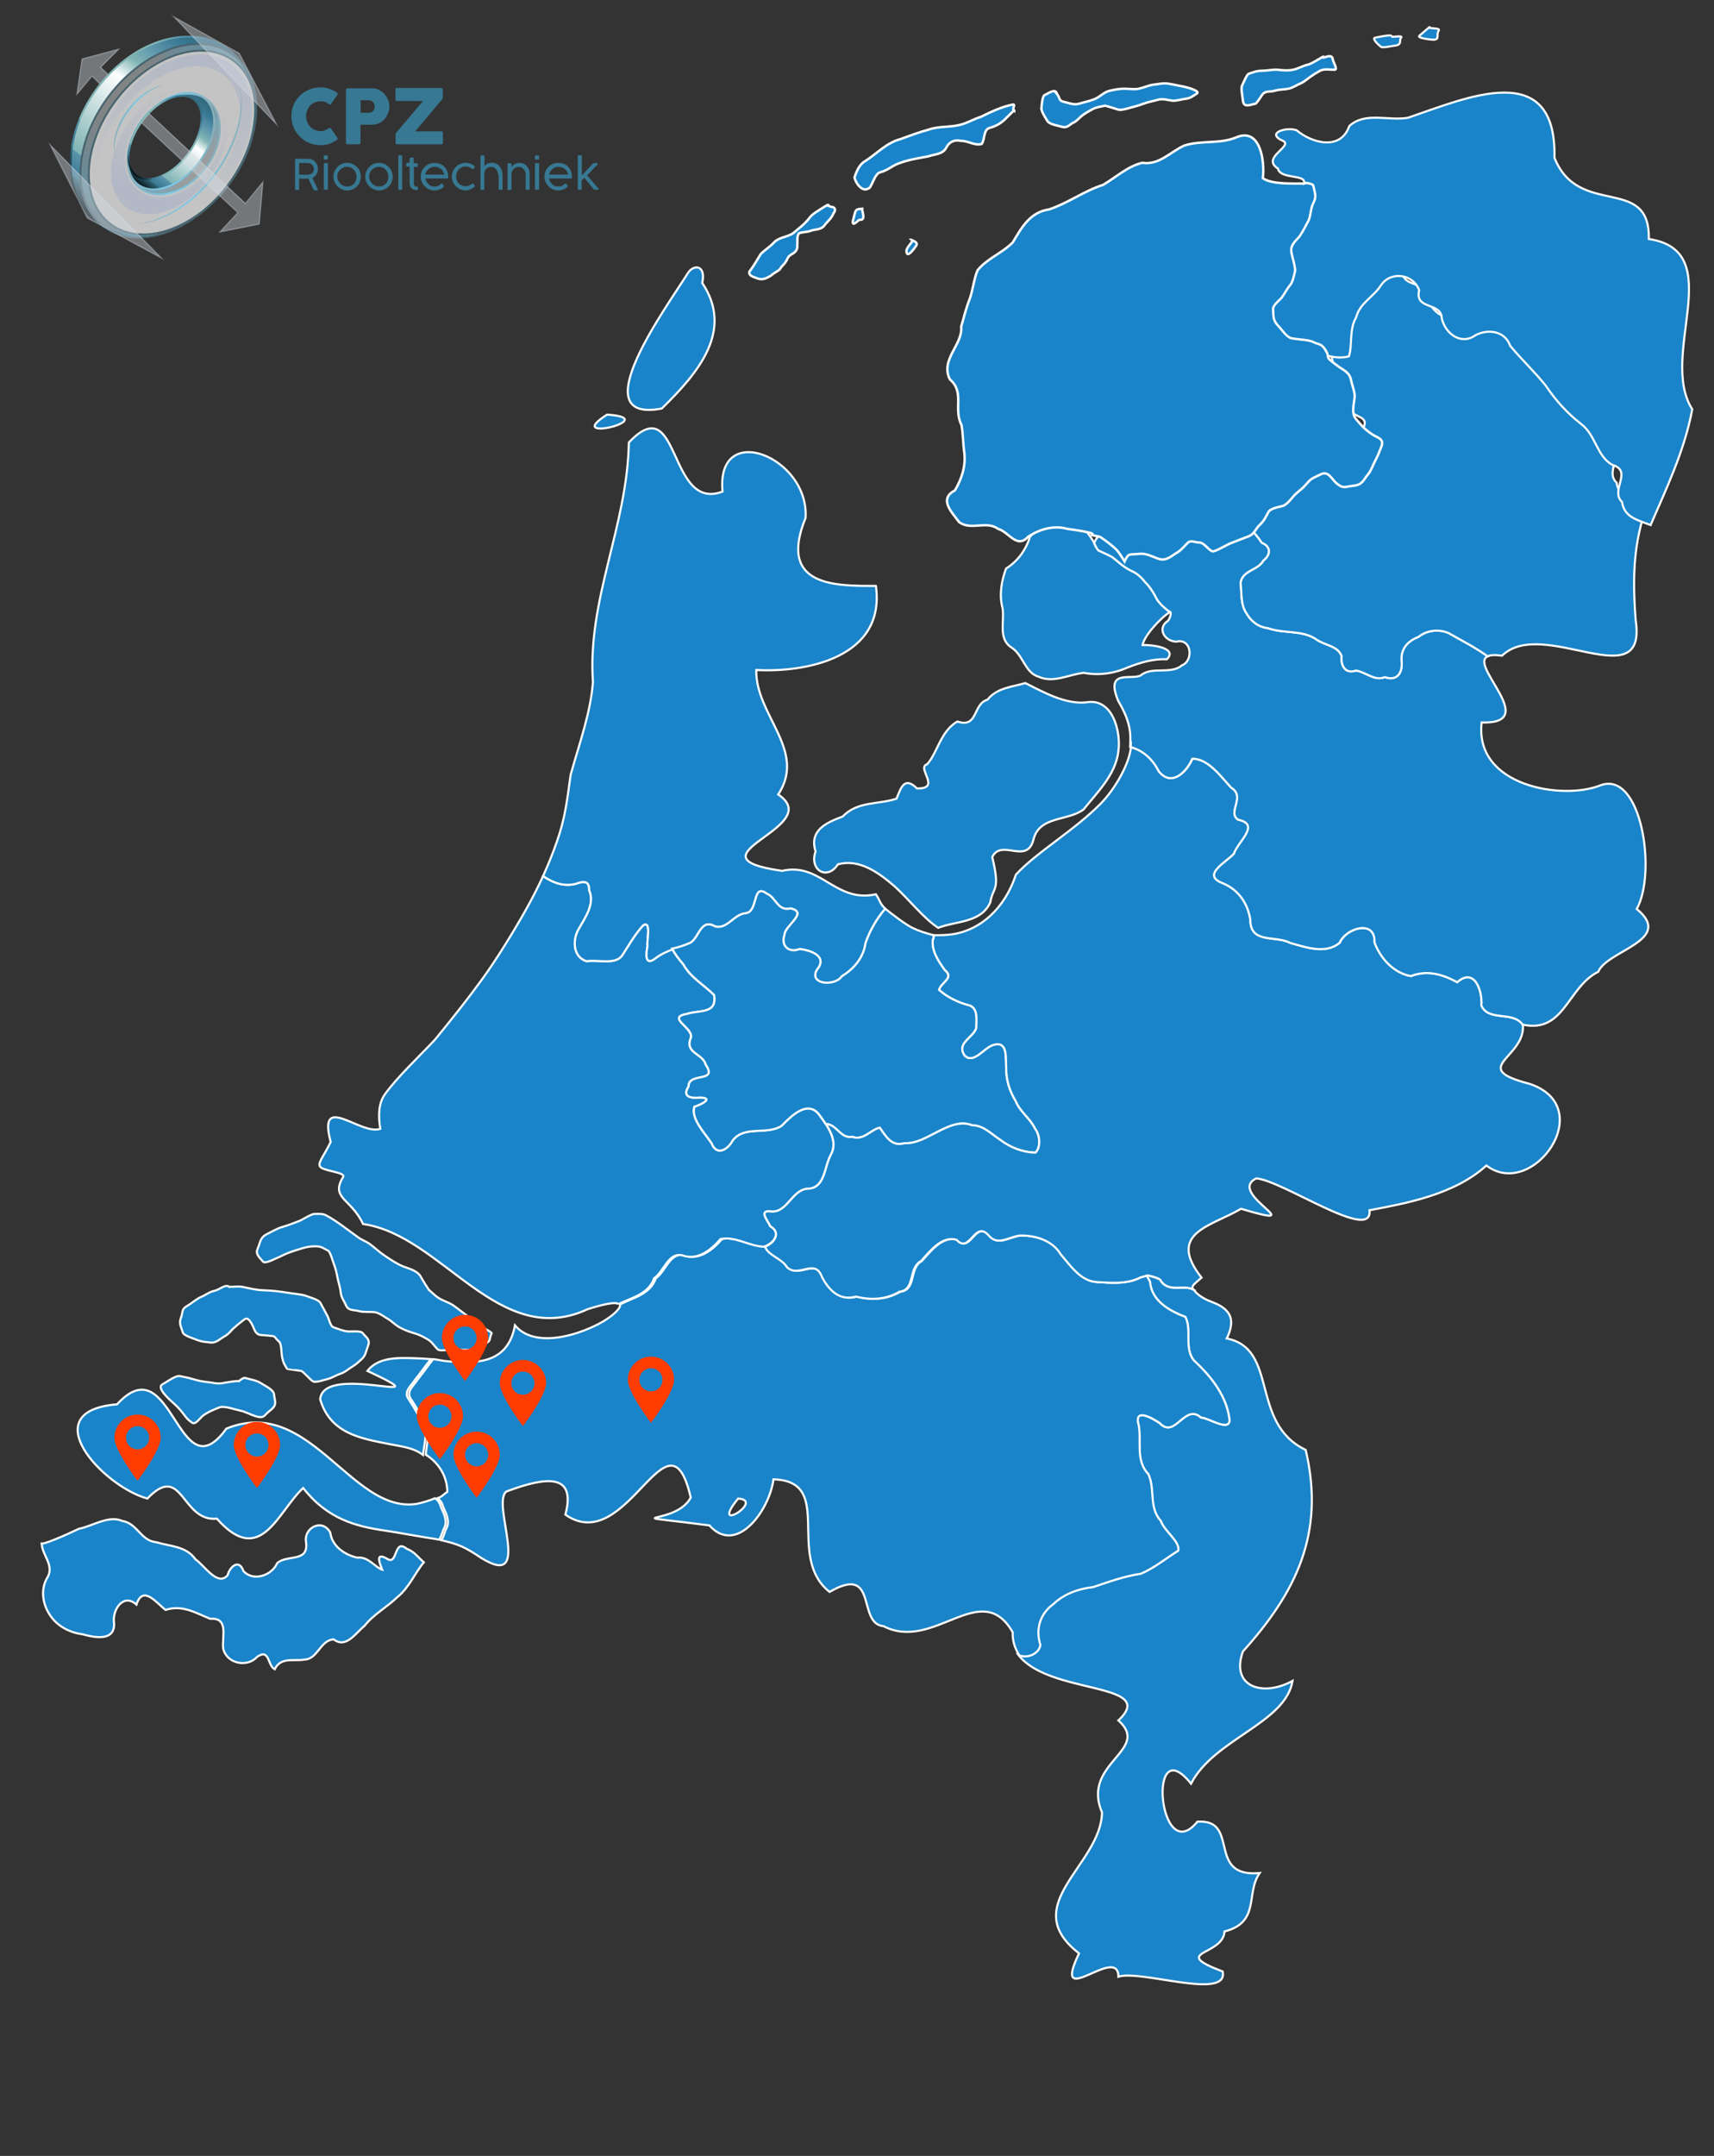 <?xml version="1.0" encoding="UTF-8"?>
<svg id="Laag_1" data-name="Laag 1" xmlns="http://www.w3.org/2000/svg" xmlns:xlink="http://www.w3.org/1999/xlink" viewBox="0 0 714.05 897.67">
  <rect x="0" y="0" width="714.05" height="897.67" fill="#333333" stroke="none"/>
  <defs>
    <style>
      .cls-1 {
        stroke: #d6dce5;
        stroke-width: .5px;
      }

      .cls-1, .cls-2, .cls-3, .cls-4, .cls-5, .cls-6 {
        fill: none;
      }

      .cls-1, .cls-7, .cls-8, .cls-9, .cls-10, .cls-11, .cls-12, .cls-13, .cls-14, .cls-15, .cls-16, .cls-17, .cls-18, .cls-19, .cls-20 {
        isolation: isolate;
      }

      .cls-1, .cls-10 {
        stroke-miterlimit: 10;
      }

      .cls-1, .cls-19 {
        mix-blend-mode: multiply;
      }

      .cls-1, .cls-19, .cls-20 {
        opacity: .4;
      }

      .cls-21 {
        fill: url(#Naamloos_verloop_14);
      }

      .cls-22 {
        fill: url(#Naamloos_verloop_26);
      }

      .cls-2 {
        stroke: url(#Naamloos_verloop_30);
      }

      .cls-2, .cls-3, .cls-4, .cls-5, .cls-6 {
        stroke-miterlimit: 10;
        stroke-width: .8px;
      }

      .cls-23 {
        fill: #ff3d00;
      }

      .cls-24, .cls-25 {
        fill: #1984c9;
        fill-rule: evenodd;
        stroke: #fff;
      }

      .cls-26 {
        fill: url(#Naamloos_verloop_32-5);
      }

      .cls-27 {
        fill: url(#Naamloos_verloop_32-4);
      }

      .cls-28 {
        fill: url(#Naamloos_verloop_26-2);
      }

      .cls-29 {
        fill: url(#Naamloos_verloop_14-3);
      }

      .cls-30 {
        fill: url(#Naamloos_verloop_14-6);
      }

      .cls-31 {
        fill: url(#Naamloos_verloop_14-9);
      }

      .cls-32 {
        fill: url(#Naamloos_verloop_14-4);
      }

      .cls-33 {
        fill: url(#Naamloos_verloop_14-2);
      }

      .cls-34 {
        fill: url(#Naamloos_verloop_14-7);
      }

      .cls-35 {
        fill: url(#Naamloos_verloop_14-5);
      }

      .cls-36 {
        fill: url(#Naamloos_verloop_14-8);
      }

      .cls-37 {
        fill: url(#Naamloos_verloop_14-10);
      }

      .cls-8 {
        fill: url(#Naamloos_verloop_25);
      }

      .cls-8, .cls-9, .cls-10, .cls-11, .cls-12, .cls-13, .cls-14, .cls-15, .cls-16, .cls-17 {
        opacity: .6;
      }

      .cls-3 {
        stroke: #48646f;
      }

      .cls-9 {
        fill: #e5e5e5;
      }

      .cls-38 {
        fill: #377892;
      }

      .cls-25 {
        stroke-width: .87px;
      }

      .cls-10 {
        fill: url(#Naamloos_verloop_25-8);
        stroke: url(#Naamloos_verloop_32);
        stroke-width: .8px;
      }

      .cls-39, .cls-18 {
        opacity: .5;
      }

      .cls-11 {
        fill: url(#Naamloos_verloop_25-2);
      }

      .cls-12 {
        fill: url(#Naamloos_verloop_25-9);
      }

      .cls-13 {
        fill: url(#Naamloos_verloop_25-7);
      }

      .cls-14 {
        fill: url(#Naamloos_verloop_25-6);
      }

      .cls-15 {
        fill: url(#Naamloos_verloop_25-3);
      }

      .cls-16 {
        fill: url(#Naamloos_verloop_25-5);
      }

      .cls-17 {
        fill: url(#Naamloos_verloop_25-4);
      }

      .cls-18 {
        fill: url(#Naamloos_verloop_26-3);
      }

      .cls-40 {
        fill: url(#Naamloos_verloop_7-2);
      }

      .cls-41 {
        fill: url(#Naamloos_verloop_7);
      }

      .cls-19 {
        fill: #d6dce5;
      }

      .cls-4 {
        stroke: url(#Naamloos_verloop_30-2);
      }

      .cls-5 {
        stroke: url(#Naamloos_verloop_32-2);
      }

      .cls-6 {
        stroke: url(#Naamloos_verloop_32-3);
      }

      .cls-20 {
        fill: #fff;
      }
    </style>
    <linearGradient id="Naamloos_verloop_26" data-name="Naamloos verloop 26" x1="65.04" y1="753.54" x2="83.33" y2="811.58" gradientTransform="translate(0 834.3) scale(1 -1)" gradientUnits="userSpaceOnUse">
      <stop offset="0" stop-color="#a0acc8" stop-opacity="0"/>
      <stop offset="1" stop-color="#a0acc8"/>
    </linearGradient>
    <linearGradient id="Naamloos_verloop_26-2" data-name="Naamloos verloop 26" x1="50.53" y1="758.15" x2="68.82" y2="816.14" xlink:href="#Naamloos_verloop_26"/>
    <linearGradient id="Naamloos_verloop_14" data-name="Naamloos verloop 14" x1="74.15" y1="801.65" x2="46.61" y2="765.54" gradientTransform="translate(0 834.3) scale(1 -1)" gradientUnits="userSpaceOnUse">
      <stop offset="0" stop-color="#000a0e"/>
      <stop offset=".1" stop-color="#33677a"/>
      <stop offset=".2" stop-color="#377892"/>
      <stop offset=".3" stop-color="#5c95ab"/>
      <stop offset=".3" stop-color="#80b4b4"/>
      <stop offset=".5" stop-color="#fff"/>
      <stop offset=".7" stop-color="#80b4b4"/>
      <stop offset=".8" stop-color="#5c95ab"/>
      <stop offset=".8" stop-color="#377892"/>
      <stop offset=".9" stop-color="#33677a"/>
      <stop offset="1" stop-color="#000a0e"/>
    </linearGradient>
    <linearGradient id="Naamloos_verloop_7" data-name="Naamloos verloop 7" x1="84.84" y1="793.51" x2="57.3" y2="757.39" gradientTransform="translate(0 834.3) scale(1 -1)" gradientUnits="userSpaceOnUse">
      <stop offset="0" stop-color="#000a0e"/>
      <stop offset="0" stop-color="#33677a"/>
      <stop offset=".1" stop-color="#377892"/>
      <stop offset=".2" stop-color="#5c95ab"/>
      <stop offset=".3" stop-color="#80b4b4"/>
      <stop offset=".4" stop-color="#fff"/>
      <stop offset=".8" stop-color="#80b4b4"/>
      <stop offset=".8" stop-color="#5c95ab"/>
      <stop offset=".9" stop-color="#377892"/>
      <stop offset=".9" stop-color="#33677a"/>
      <stop offset="1" stop-color="#000a0e"/>
    </linearGradient>
    <linearGradient id="Naamloos_verloop_14-2" data-name="Naamloos verloop 14" x1="74.33" y1="801.48" x2="46.79" y2="765.42" xlink:href="#Naamloos_verloop_14"/>
    <linearGradient id="Naamloos_verloop_14-3" data-name="Naamloos verloop 14" x1="73.65" y1="802.01" x2="46.1" y2="765.94" xlink:href="#Naamloos_verloop_14"/>
    <linearGradient id="Naamloos_verloop_7-2" data-name="Naamloos verloop 7" x1="84.5" y1="821.55" x2="30.2" y2="749.68" xlink:href="#Naamloos_verloop_7"/>
    <linearGradient id="Naamloos_verloop_14-4" data-name="Naamloos verloop 14" x1="122" y1="793.14" x2="67.7" y2="721.32" xlink:href="#Naamloos_verloop_14"/>
    <linearGradient id="Naamloos_verloop_14-5" data-name="Naamloos verloop 14" x1="122.04" y1="793.15" x2="67.74" y2="721.28" xlink:href="#Naamloos_verloop_14"/>
    <linearGradient id="Naamloos_verloop_14-6" data-name="Naamloos verloop 14" x1="121.93" y1="793.26" x2="67.58" y2="721.39" xlink:href="#Naamloos_verloop_14"/>
    <linearGradient id="Naamloos_verloop_14-7" data-name="Naamloos verloop 14" x1="121.99" y1="793.16" x2="67.69" y2="721.35" xlink:href="#Naamloos_verloop_14"/>
    <linearGradient id="Naamloos_verloop_14-8" data-name="Naamloos verloop 14" x1="111.45" y1="801.14" x2="57.1" y2="729.33" xlink:href="#Naamloos_verloop_14"/>
    <linearGradient id="Naamloos_verloop_14-9" data-name="Naamloos verloop 14" x1="110.11" y1="802.17" x2="55.81" y2="730.31" xlink:href="#Naamloos_verloop_14"/>
    <linearGradient id="Naamloos_verloop_14-10" data-name="Naamloos verloop 14" x1="122.04" y1="793.15" x2="67.69" y2="721.28" xlink:href="#Naamloos_verloop_14"/>
    <linearGradient id="Naamloos_verloop_25" data-name="Naamloos verloop 25" x1="47.38" y1="765.5" x2="76.79" y2="800.58" gradientTransform="translate(0 834.3) scale(1 -1)" gradientUnits="userSpaceOnUse">
      <stop offset="0" stop-color="#48646f"/>
      <stop offset="0" stop-color="#4895b2"/>
      <stop offset=".1" stop-color="#5590a6"/>
      <stop offset=".2" stop-color="#678a96"/>
      <stop offset=".2" stop-color="#74868b"/>
      <stop offset=".3" stop-color="#7b8384"/>
      <stop offset=".5" stop-color="#7e8383"/>
      <stop offset=".6" stop-color="#7b8385"/>
      <stop offset=".7" stop-color="#72868d"/>
      <stop offset=".8" stop-color="#638b9a"/>
      <stop offset=".9" stop-color="#4e92ac"/>
      <stop offset=".9" stop-color="#4895b2"/>
      <stop offset="1" stop-color="#48646f"/>
    </linearGradient>
    <linearGradient id="Naamloos_verloop_25-2" data-name="Naamloos verloop 25" x1="51.35" y1="762.19" x2="80.71" y2="797.27" xlink:href="#Naamloos_verloop_25"/>
    <linearGradient id="Naamloos_verloop_25-3" data-name="Naamloos verloop 25" x1="50.33" y1="763.06" x2="79.69" y2="798.14" xlink:href="#Naamloos_verloop_25"/>
    <linearGradient id="Naamloos_verloop_25-4" data-name="Naamloos verloop 25" x1="61.18" y1="753.99" x2="90.59" y2="789.06" xlink:href="#Naamloos_verloop_25"/>
    <linearGradient id="Naamloos_verloop_25-5" data-name="Naamloos verloop 25" x1="50.31" y1="763.09" x2="79.72" y2="798.16" xlink:href="#Naamloos_verloop_25"/>
    <linearGradient id="Naamloos_verloop_25-6" data-name="Naamloos verloop 25" x1="51.82" y1="761.84" x2="81.18" y2="796.91" xlink:href="#Naamloos_verloop_25"/>
    <linearGradient id="Naamloos_verloop_25-7" data-name="Naamloos verloop 25" x1="50.82" y1="762.63" x2="80.23" y2="797.7" xlink:href="#Naamloos_verloop_25"/>
    <linearGradient id="Naamloos_verloop_25-8" data-name="Naamloos verloop 25" x1="120.64" y1="793.99" x2="66.08" y2="722.23" xlink:href="#Naamloos_verloop_25"/>
    <linearGradient id="Naamloos_verloop_32" data-name="Naamloos verloop 32" x1="90.44" y1="765.41" x2="105.06" y2="765.41" gradientTransform="translate(0 834.3) scale(1 -1)" gradientUnits="userSpaceOnUse">
      <stop offset="0" stop-color="#87aebb"/>
      <stop offset=".5" stop-color="#7ccae6"/>
      <stop offset="1" stop-color="#87aebb"/>
    </linearGradient>
    <linearGradient id="Naamloos_verloop_25-9" data-name="Naamloos verloop 25" x1="97.33" y1="811.73" x2="42.71" y2="739.97" xlink:href="#Naamloos_verloop_25"/>
    <linearGradient id="Naamloos_verloop_26-3" data-name="Naamloos verloop 26" x1="81.19" y1="796.03" x2="61.86" y2="752.38" xlink:href="#Naamloos_verloop_26"/>
    <linearGradient id="Naamloos_verloop_30" data-name="Naamloos verloop 30" x1="106.07" y1="799.69" x2="29.6" y2="755.52" gradientTransform="translate(-592.53 472.82) rotate(52.8) scale(1 -1)" gradientUnits="userSpaceOnUse">
      <stop offset="0" stop-color="#000a0e"/>
      <stop offset="0" stop-color="#33677a"/>
      <stop offset=".1" stop-color="#377892"/>
      <stop offset=".2" stop-color="#5c95ab"/>
      <stop offset=".3" stop-color="#80b4b4"/>
      <stop offset=".8" stop-color="#80b4b4"/>
      <stop offset=".8" stop-color="#5c95ab"/>
      <stop offset=".9" stop-color="#377892"/>
      <stop offset=".9" stop-color="#33677a"/>
      <stop offset="1" stop-color="#000a0e"/>
    </linearGradient>
    <linearGradient id="Naamloos_verloop_32-2" data-name="Naamloos verloop 32" x1="30.16" y1="778.34" x2="68.57" y2="778.34" gradientTransform="translate(-578.14 490.16) rotate(52.9) scale(1 -1) skewX(-.1)" xlink:href="#Naamloos_verloop_32"/>
    <linearGradient id="Naamloos_verloop_32-3" data-name="Naamloos verloop 32" x1="52.74" y1="775.51" x2="89.53" y2="775.51" gradientTransform="translate(-589.5 470.97) rotate(52.8) scale(1 -1)" xlink:href="#Naamloos_verloop_32"/>
    <linearGradient id="Naamloos_verloop_30-2" data-name="Naamloos verloop 30" x1="82.96" y1="791.29" x2="54.47" y2="762.75" gradientTransform="translate(-591.73 472.29) rotate(52.8) scale(1 -1)" xlink:href="#Naamloos_verloop_30"/>
    <linearGradient id="Naamloos_verloop_32-4" data-name="Naamloos verloop 32" x1="47.14" y1="784.58" x2="68.39" y2="784.58" xlink:href="#Naamloos_verloop_32"/>
    <linearGradient id="Naamloos_verloop_32-5" data-name="Naamloos verloop 32" x1="57.17" y1="769.61" x2="101.03" y2="769.61" xlink:href="#Naamloos_verloop_32"/>
  </defs>
  <g>
    <path id="path3208" class="cls-25" d="M497.51,537.17c.66,1.34,3.65,3.52,6.53,4.6,2.88,1.08,5.89,2.41,7.56,4.74,1.67,2.33,1.98,5.68-.55,10.8,21.81,4.3,9.44,35.16,32.9,46.4,8.27,34.98-4.3,59.66-26.17,83.93-5.31,15.05,8.71,18.91,20.69,12.24-2.87,17.64-32.64,24.09-42.29,42.8-18.56-23.23-13.48,35.63,2.64,15.83,18.12-1.28,3.43,23.45,25.96,21.38-5.96,8.49.4,20.45-14.64,24.32-.6,10.28-23.2,8.13-.76,16.68,2.48,12.2-34.1-.85-43.45,2.16-.06-13.78-28.31,15.14-16.41-9.72-26.07-20.2,9.27-36.74,9.57-58.73-8.82-20.6,20.76-25.76,6.83-38.26,2.47-2.32,3.61-4.19,3.73-5.75.12-1.55-.8-2.79-2.45-3.84-1.65-1.05-4.04-1.91-6.86-2.72-2.83-.81-6.1-1.56-9.51-2.39-3.42-.83-6.98-1.73-10.39-2.85-3.41-1.11-6.68-2.43-9.51-4.09-2.83-1.66-5.21-3.66-6.57-5.5,3.55,1.48,8.4-.72,8.83-4.33-2.09-6.5-.17-13,5.51-17.03,4.38-4.22,10.54-6.4,16.53-7.04,6.56-2.19,13.05-4.56,19.95-5.56,5.61-2.4,10.45-6.37,15.63-9.61.72-3.85-5.79-8.01-7.33-12.4-5.09-5.51-2.23-13.33-5.18-19.45-5.38-5.65-2.81-13.38-4-20.25-2.27-7.59,5.5-3.21,8.76-1.01,6.5,6.89,10.39-8.47,17.26-2.32,3.35.19,11.33,5.79,11.92,1.33-.99-10.01-7.66-18.41-14.82-24.99-4.29-5.06-.83-12.83-3.63-18.21-6.57-2.45-14.18-6.7-14.75-14.55-1.13-2.47-2.07-2.89-1.05-2.74,1.01.15,3.96.88,5.28,1.75,3.37,5.99,10.23,1.65,14.26,4.37Z"/>
    <path id="path3170" class="cls-25" d="M408.92,512.61c-3.57.37-5.7,8.45-10.1,3.6-6.08-1.82-11.1,4.77-14.78,8.85-5.46,2.93-2.12,11.98-8.95,12.79-5.67,3.31-11.82,3.57-18.06,2.01-6.81,1.93-11.18-2.59-14.1-8.12-2.82-8.16-9.82.61-14.57-4.15-1.92-3.45-8.22-5.13-9.03-8.51-6.62-.17-12.46-4.5-18.55-3.18-3.8,4.49-9.55,9.12-15.77,6.78-5.97-1.36-7.6,6.68-11.79,9.55-2.3,6.76-9.63,8.12-14.94,10.91,0,0,0,.02,0,.03,0,.02.02.06.03.08,0,.02.02.06.03.08s0,.06,0,.08c.12,1.65-3.86,5.18-8.77,7.75-5.19,2.72-11.99,5.22-18.48,5.87-6.49.65-12.66-.55-16.55-5.19-.71,3.83-2,6.77-3.72,8.98-1.72,2.21-3.87,3.71-6.35,4.7-2.48.99-5.28,1.46-8.25,1.62-2.97.16-6.13-.02-9.34-.29-3.21-.27-3.66-.64-6.4-.94-2.11,2.57-4.15,5.63-6.45,8.43-1.51,2.5-5.16,5.1-2.78,8.25,2.55,3.93,4.93,8.03,6.82,12.32.59,3.61-.46,7.29-.68,10.8,4.42,2.71,8.82,7.91,8.98,15.42-2.16,1.51-1.87,1.85-4.14,2.71,1.38.87,2.04,2.2,2.52,3.89,1.3,2.82,2.84,5.94,1.07,8.92-.57,1.03-1.24,4.4-2.21,4.59,6.04,1.46,8.75,2.2,14.55,5.92,25.49,17.6,6.01-21.15,12.83-26.15,16.69-6.23,29.15-7.71,24.54,9.66,25.97,17.98,42.91-47.2,52.23-7.15-3.47,6.8-13.94,7.91-14.91,8.53,0,0-.02.02-.03.03,0,0-.02.02-.03.03,0,0,0,.02,0,.03,0,0,0,.02,0,.03.2.42,5.78.78,22.74,2.97,11.33,12.66,25.01-6.28,26.7-19.18,25.95.75,4.7,32.09,23.37,46.87,20.47-11.83,11.22,13.26,22.48,14.27,21.07,10.89,40.59-20.41,53.81,2.53-.12,3.54.8,6.49,2.73,9.58,3.54,1.48,8.37-.72,8.8-4.33-2.08-6.5-.17-13.01,5.49-17.04,4.37-4.22,10.52-6.38,16.5-7.02,6.54-2.19,13-4.56,19.88-5.56,5.59-2.4,10.43-6.39,15.59-9.63.72-3.85-5.78-8.01-7.31-12.4-5.08-5.51-2.24-13.32-5.18-19.44-5.37-5.65-2.8-13.38-3.98-20.25-2.26-7.59,5.48-3.21,8.74-1.02,6.48,6.89,10.35-8.45,17.2-2.3,3.34.19,11.3,5.79,11.89,1.33-.98-10.02-7.64-18.42-14.78-25-4.28-5.06-.83-12.83-3.62-18.22-6.55-2.45-14.13-6.69-14.7-14.54-.72-1.58-1.35-2.35-1.46-2.64.18-.05.34-.08.42-.1-.17-.03-.3-.04-.36-.03,0,0-.02,0-.03,0,0,0-.02.02-.03.03,0,0-.02.02-.03.03v.03s0,.02,0,.03c0,0,0,.02,0,.03-.55.15-1.46.41-2.37.68-5.7,2.95-12.22,2.3-18.4,1.93-6.61-.48-10.8-6.91-14.81-11.53-3.48-5.87-10.67-7.98-17.07-7.8-4.83.7-9.27,4.5-13.01-.26-1.16-1.25-2.16-1.66-3.07-1.57ZM307.49,623.97c11.49.64-12.42,15.33,0,0ZM183.26,641.17s.03.02.05.03c-.02,0-.03-.02-.05-.03ZM183.31,641.19c.08.04.16.06.23.05-.08-.02-.15-.03-.23-.05Z"/>
    <path id="path3126" class="cls-25" d="M176.23,605.79c-3.95-2.95-8.07-3.35-14.02-4.51-5.95-1.16-12.14-2.27-17.35-4.87-5.21-2.61-9.44-6.71-11.49-13.85,1.67-15.53,53.77,4.23,19.7-11.75,1.57-1.99,3.6-3.3,5.97-4.13,2.37-.83,5.08-1.17,7.99-1.24,2.91-.06,8.85.16,12.48.46-2.12,2.57-4.18,5.64-6.49,8.44-1.51,2.5-5.16,5.09-2.77,8.24,2.56,3.93,4.92,8.03,6.82,12.32.59,3.61-.46,7.3-.84,10.89ZM182.08,640.89c-5.87-.81-15.56-2.69-21.68-3.58-6.12-.89-12.12-2.1-17.86-4.7-5.73-2.6-11.2-6.6-16.24-13.04-10.54,9.68-17.64,33.43-35.94,12.78-14.93,1.41-14.2-23.8-28.96-8.39-18.35-4.98-47.73-36.35-12.65-39.23,23.18-25.27,25.31,38.09,45.55,10.12,2.46-1.01,4.84-1.7,7.14-2.1,2.3-.41,4.52-.53,6.67-.42,2.15.11,4.24.46,6.26,1.01,2.03.55,4,1.29,5.92,2.19,1.92.9,3.79,1.95,5.63,3.11,1.83,1.16,3.63,2.44,5.39,3.78,1.77,1.34,3.5,2.75,5.22,4.19,1.72,1.44,3.42,2.9,5.11,4.35,1.69,1.45,3.37,2.88,5.05,4.26,1.68,1.38,3.36,2.7,5.05,3.91,1.69,1.22,3.39,2.34,5.11,3.31,1.72.98,3.46,1.81,5.23,2.46,1.77.65,3.57,1.11,5.41,1.35,1.84.24,3.72.25,5.65-.01,1.93-.26,6.3-1.59,8.1-2.4,1.39.87,2.05,2.19,2.54,3.88,1.3,2.82,2.84,5.93,1.07,8.92-.64,1.17-1.42,5.33-2.78,4.25ZM95.57,535.8c-1.75-1.31-4.18,1.3-6.33,1.69-1.96.36-3.72,1.83-5.48,2.53-1.76.7-4.09,2.79-5.91,3.8-2.37,1.32-1.57,2.66-2.53,5.06-.86,2.15.24,3.89.84,5.91.41,1.35,4.2,2.44,5.48,2.95,2.49,1,3.5.98,6.33,1.27,2.07.21,4-1.71,5.48-2.53,2.1-1.17,2.53-2.25,3.8-3.37,1.68-1.49,2.6-2.27,4.64-3.8,2.07-1.55,3.9,4.08,4.22,4.64,1.25,2.25,2.16,1.82,5.06,2.11,4.54.45,2.28.09,5.06,2.53,1.11.97.96,4.8,1.27,6.33.58,2.91,1.05,3.16,2.11,5.06.03.05,5.55.77,5.91.84.63.13,3.44,3.32,4.64,4.22,1.24.93,5.03-.58,6.33-.84,1.31-.26,4.06-1.81,5.06-2.11,2.17-.65,3.58-2.07,5.06-2.95,2.13-1.28,2.7-2.05,4.22-3.38,1.49-1.3,1.76-3.54,2.53-5.48,1.11-2.77-1.5-3.97-2.11-5.06-.73-1.32-4.97-.71-6.33-.84-2.31-.23-4.32-1.21-5.91-1.69-1.43-.43-1.97-3.63-2.53-4.64-1.14-2.05-1.91-3.61-2.95-5.48-.83-1.5-4.12-2.24-5.9-2.95-1.7-.68-5.01-.9-7.17-1.27-2.18-.36-4.03-.61-6.33-.84-2.18-.22-4.3-.22-6.33-.42-2.13-.21-4.62-.84-6.75-1.27-1.59-.32-3.92,0-5.48,0ZM99.4,575.07c-.91-.18-4.76.48-6.75.84-2.17.39-4.24-.25-5.91-.42-2.45-.24-4.15-.61-6.33-1.26-2.28-.68-3.89-.95-5.48-1.27-1.8-.36-5.72,2.65-7.17,3.37-2.76,1.38,2.33,5.96,4.64,8.01,1.82,1.62,3.08,3.12,4.22,4.64,1.58,2.11,1.87,2.25,3.37,3.37,1.47,1.1,3.17-1.85,4.64-2.95,2.05-1.54,4.56-2.5,6.75-3.38,2-.8,6.42.86,8.44,1.27,2.57.51,4.51,1.8,7.17,2.53,3.14.86,3.24-.75,5.06-2.11,3.72-2.79,2.45-3.8,2.11-7.17-.2-1.98-3.92-3.6-5.48-4.64-1.79-1.19-4.24-1.48-6.33-2.11-1.17-.35-2.05.88-2.95,1.26ZM176.56,650.53c-3.47,4-6.16,10.63-11.04,14.49-4.35,4.23-9.85,7.09-13.67,11.96-3.62,2.89-7.69,9.61-12.83,5.61-5.61.31-6.62,8.21-12.11,8.41-4.74.83-9.76-1.26-12.48,4.03-3.09-1.61-1.99-8.82-7.33-5.15-4.14,4.61-12.74,2.83-14.12-3.51-.61-4.68,2.53-12.96-5.41-12.34-6.1-2.49-11.84-6-18.59-3.69-3.85-2.97-9.47-10.56-12.13-2.24-5.55-4.96-10.29,2.35-9.31,7.9.25,7.6-8.34,5.81-13.12,4.48-5.52-.73-10.67-3.4-13.72-8.16-3.09-4.65-3.9-11.04-.74-15.86,2.59-5.05-2.65-9.22-2.61-14.1-.94,1.69,10.83-3.55,15.53-5.82,5.49-.99,12.28-5.76,17.99-3.29,6.63,1.15,7.55,8.26,14.35,8.92,5.77,1.75,12.38,1.58,16.18,7.07,3.74,2.51,9.25,11.52,13.43,6.64.87-3.53,4.76-7.01,6.58-1.74,4.05,4.51,11.82,1.93,14.07-3.31,4.4-3.74,12.91-.12,12.06-8.48-1.29-6.17,6.67-10.33,10.03-4.29.76,5.73,5.93,9.32,11.28,10.52,4.4-.67,7.77,4.24,10.38,5.01-1.16-2.83-2.98-7.4,1.92-4.62,4.69,3.25,2.76-8.77,8.36-4.03,2.96.97,4.81,3.61,7.06,5.58Z"/>
    <path id="path3062" class="cls-25" d="M257.62,543.02c-.7-.76-3.61-.79-12.72,2.06-37.13,17.3-60.59-30.73-93.64-35.43-5.11-10.81-13.72-10.58-8.31-19.62,1.08-1.8-7.33-2.4-9.24-3.92s.92-4.17,4.05-10.62c-5.6-21.19,12.49-2.57,20.67-5.48-.84-5.07-.88-10.5,1.9-14.34,5.02-7.07,14.47-15.94,20.88-22.78,6.93-8.47,13.54-16.76,19.64-25.15,6.11-8.39,13.58-20.6,18.51-29.44,2.47-4.42,4.77-8.93,6.88-13.51,4.24,2.85,8.69,4.5,13.84,3.17,3.31-1.3,5.5-1.05,5.37,2.72,2.6,5.62-1.8,11.64-4.53,16.47-2.47,4.51-2.14,11.37,3.48,13.09,4.65-.8,11.9,1.68,14.79-2.43,2.74-4.23,5.33-8.83,8.81-12.59,3.5-2.01,1.32,6.59,1.75,8.77-.57,2.78-1.28,8.47,3.12,5.16,2.16-1.71,4.63-2.81,7.12-4.14,1.13,2.18,2.82,4.38,4.65,6.49,3.02,5.54,8.69,8.61,12.86,12.81,1.3,8.03-6.13,6.16-11.28,7.85-8.83,1.52,2.59,5.66,1.63,9.87-2.8,6.65,4.93,6.42,6.15,11.31,5.23,7.69-7.26,2.97-7.16,9.05-2.89,4.52,1.29,4.97,4.77,4.59,6.12.19.29,3.09-2.32,3.85-1.61,4.86,4.31,10.95,7.15,15.19,2.03,5.41,6.68,2.77,8.71-1.08,4.93-6.57,14.27-2.09,20.51-6.24,3.83-3.93,10.83-11.03,15.67-4.47.86,1.19,1.8,2.46,2.67,3.78.87,1.33,1.67,2.71,2.26,4.14.59,1.43.96,2.89.97,4.37.01,1.48-.34,2.98-1.2,4.48-2.79,5.16-2.24,14.13-10.05,14-6.19.95-8.12,9.87-14.59,9.48-5.6-.88-1.6,3.62-.5,6.11,4.87,2.76,1.34,7.24-2.68,8.5-6.1-.17-11.95-4.5-18.06-3.18-3.81,4.49-9.61,9.13-15.84,6.79-5.99-1.36-7.62,6.68-11.82,9.54-2.3,6.76-9.65,8.13-14.89,10.79ZM178.67,537.07c-.69-1.04-2.23-3.43-3.37-5.48-1.43-2.58-4.92-3.32-7.17-4.22-2.86-1.14-5.08-2.69-8.01-4.64-1.95-1.3-3.82-3.08-5.91-4.64-1.87-1.4-3.19-1.55-5.06-2.95-1.6-1.2-3.06-2.19-4.64-3.38-2.19-1.65-4.7-3.41-6.75-4.64-3.08-1.85-3.06-1.69-6.75-1.69-1.3,0-4.93,2.39-6.33,2.95-2.56,1.03-4.71,1.79-7.17,2.53-2.22.67-4.35,1.96-6.33,2.95-2.91,1.45-2.71,3.51-3.8,5.91-1.15,2.54.81,3.76,2.11,5.48.84,1.12,4.57-.9,5.48-1.27,2.02-.81,2.98-1.44,4.64-2.11,2.05-.82,4.02-1.42,6.33-2.11,1.66-.5,3.12-.84,5.48-.84,2.79,0,3.46,1.05,5.06,1.69,1.14.45,2.04,4.25,2.53,5.48.88,2.2,1.23,4.04,1.69,6.33.4,1.99,1.04,3.62,1.27,5.91.2,2,1.49,3.53,2.11,5.06,1.02,2.55,3.35,1.89,5.48,2.53,1.66.5,4.74.26,6.33.42,2.14.21,4.32,2.07,5.91,2.95,1.38.77,2.7,2.3,4.64,3.37,2.17,1.2,4.07,1.85,6.33,2.53,2.51.75,3.95,1.68,5.48,2.53,1.77.98,2.81,2.99,4.22,4.22.76.66,5.23,0,6.33,0,3.29,0,5.24.32,8.44,0,1.79-.18,3.92-1.9,5.06-2.53,2.62-1.46,1.25-1.9,2.53-4.22.28-.51-5.25-3.25-5.48-3.38-1.48-.82-3.3-2.9-5.06-4.22-1.92-1.44-3.54-2.66-5.06-3.8-2.24-1.68-4.86-2.07-7.17-3.8-1.2-.9-2.25-1.97-3.37-2.95Z"/>
    <path id="path3031" class="cls-25" d="M286.65,113.59c-8.33,13.44-44.82,62.89-10.97,56.52,15.47-15.08,30.06-32.56,16.87-52.3,1.65-7.4-3.42-7.92-5.91-4.22ZM252.9,172.64c-19.32,12.24,23.81,1.52,0,0h0ZM280.04,395.38c-2.54.95-5.01,2.05-7.17,3.76-4.4,3.31-3.7-2.38-3.12-5.16-.42-2.17,1.75-10.77-1.75-8.77-3.48,3.76-6.07,8.36-8.81,12.59-2.89,4.11-10.14,1.64-14.79,2.43-5.62-1.71-5.95-8.58-3.48-13.09,2.72-4.83,7.12-10.85,4.53-16.47.12-3.77-2.07-4.03-5.37-2.72-5.15,1.33-9.6-.32-13.84-3.17,2.12-4.68,4.04-9.44,5.76-14.35,3.43-9.82,4.15-16.53,5.73-27.85,3.71-13.28,8.32-25.81,9.28-38.59-2.39-34.53,14.29-64.66,14.97-99.76,21.65-22.89,16.03,29.07,39.02,20.46-2.79-30.05,36.27-14.36,34.59,10.97-11.81,28.94,13.12,28.27,29.31,28.31,4.15,30.02-29.43,36.12-49.84,35-.41,18.82,21.25,33.42,9.14,51.84,20.5,13.78-40.42,25.76,1.61,31.8,16.13-3.75,22.12,13.5,39.09,9.75,2.16,3.3,1.35,3.43,3.89,6.02-3.7,4.35-6.34,9.09-8.2,14.25-.78,6.03-4.77,10.8-9.87,13.86-2.74,4.29-13.88,3.61-10.46-2.64,4.69-5.63-2.25-8.09-7.1-8.69-4.58,1.83-8.02-1.36-6.34-6.06.17-3.8,10.16-9.19,2.48-10.85-5.31,1.35-6.15-4.69-9.79-6.09-6.33-4.77-3.34,7.65-8.97,8.11-4.94.54-7.51,6.72-12.54,5.52-6.13-3.51-6.53,4.33-10.33,6.75-2.45,1.1-5.07,1.9-7.61,2.85Z"/>
    <path id="path3104" class="cls-25" d="M344.01,467.99c4.53.13,6.13,6.25,10.97,5.36,4.73,1.74,7.84-3.05,11.51-3.79,2.53,3.57,4.96,8.06,10.27,6.44,5.14.28,9.72-2.73,14.16-4.91,4.28-2.15,9.21-4.48,14.01-2.55,4.82.05,7.98,3.64,11.75,6.08,4.23,3.22,9.34,5.18,14.67,5.33,2.25-2.18,2.07-7.11-.17-10.06-2.01-4.22-6.23-6.95-8.01-11.36-2.56-4.18-4.06-8.85-4-13.79-.33-4.2.92-11.8-5.72-9.53-3.63,1.26-8.05,8.08-11.65,4.19-3.4-5.08,3.5-7.19,4.91-11.3,0-3.41,1-8.76-3.5-9.66-4.37-1.19-8.6-3.29-11.98-6.28.77-3.12,6.54-4.95,2.36-8.27-2.63-3.69-5.48-7.84-5-12.59l.35-.65.04-1.25c-3.42-.87-6.26-1.77-9.03-3.14-2.76-1.36-8.64-5.85-11.16-7.89-3.7,4.35-6.34,9.09-8.2,14.25-.78,6.03-4.77,10.8-9.87,13.86-2.74,4.29-13.88,3.61-10.46-2.64,4.69-5.63-2.25-8.09-7.1-8.69-4.58,1.83-8.02-1.36-6.34-6.06.17-3.8,10.16-9.19,2.48-10.85-5.31,1.35-6.15-4.69-9.79-6.09-6.33-4.77-3.34,7.65-8.97,8.11-4.94.54-7.51,6.72-12.54,5.52-6.13-3.51-6.53,4.33-10.33,6.75-2.45,1.1-5.07,1.9-7.65,2.47,1.13,2.18,2.82,4.38,4.65,6.49,3.02,5.54,8.69,8.61,12.86,12.81,1.3,8.03-6.13,6.16-11.28,7.85-8.83,1.52,2.59,5.66,1.63,9.87-2.8,6.65,4.93,6.42,6.15,11.31,5.23,7.69-7.26,2.97-7.16,9.05-2.89,4.52,1.29,4.97,4.77,4.59,6.12.19.29,3.09-2.32,3.85-1.61,4.86,4.31,10.95,7.15,15.19,2.03,5.41,6.68,2.77,8.71-1.08,4.93-6.57,14.27-2.09,20.51-6.24,3.83-3.93,10.83-11.03,15.67-4.47.86,1.19,1.8,2.46,2.67,3.78Z"/>
    <path id="path2894" class="cls-25" d="M477.98,531.06c-.33.09-1.57.43-2.81.8-5.71,2.95-12.27,2.31-18.46,1.94-6.63-.48-10.81-6.91-14.83-11.54-3.49-5.87-10.71-7.98-17.13-7.81-4.84.7-9.3,4.51-13.05-.25-5.71-6.15-7.66,8.11-13.2,2.02-6.1-1.82-11.13,4.79-14.82,8.86-5.48,2.93-2.13,11.96-8.99,12.77-5.69,3.31-11.86,3.58-18.11,2.01-6.83,1.93-11.2-2.6-14.14-8.12-2.83-8.16-9.85.62-14.61-4.14-1.92-3.45-8.23-5.14-9.05-8.52,3.48-1.27,7.01-5.75,2.14-8.51-1.1-2.48-5.1-6.99.5-6.11,6.47.38,8.4-8.53,14.59-9.48,7.81.12,7.26-8.84,10.05-14,.86-1.5,1.21-3,1.2-4.48-.01-1.48-.39-2.95-.97-4.37-.59-1.43-1.39-2.81-2.11-4.13,4.37.12,5.98,6.23,10.82,5.34,4.73,1.74,7.84-3.05,11.51-3.79,2.53,3.57,4.96,8.06,10.27,6.44,5.14.28,9.72-2.73,14.16-4.91,4.28-2.15,9.21-4.48,14.01-2.55,4.82.05,7.98,3.64,11.75,6.08,4.23,3.22,9.34,5.18,14.67,5.33,2.25-2.18,2.07-7.11-.17-10.06-2.01-4.22-6.23-6.95-8.01-11.36-2.56-4.18-4.06-8.85-4-13.79-.33-4.2.92-11.8-5.72-9.53-3.63,1.26-8.05,8.08-11.65,4.19-3.4-5.08,3.5-7.19,4.91-11.3,0-3.41,1-8.76-3.5-9.66-4.37-1.19-8.6-3.29-11.98-6.28.77-3.12,6.54-4.95,2.36-8.27-2.63-3.69-5.48-7.84-5-12.59l.35-.65.04-1.25c2.3.02,5.16.02,7.97-.41,2.81-.43,5.55-1.3,8.17-2.58,2.62-1.28,5.1-2.97,7.38-5.06,2.28-2.09,4.36-4.58,6.17-7.45,1.81-2.87,3.35-6.12,4.54-9.73,4.24-4.62,10.3-9.2,16.7-14.04,6.39-4.84,13.12-9.93,18.68-15.58,5.56-5.65,11.73-15.92,12.55-23.44,5.34,1.34,9.35,5.41,11.66,10.05,5.23,6.56,11.48.43,13.96-5.24,6.54-.14,11.88,7.38,16.2,12.05,6.21,3.75-1.81,10.33,2.92,13.33,9.54,1.99-.27,9.24-1.75,14.15-3.18,3.56-13.84,8.9-4.63,12.31,6.48,2.69,10.36,8.32,11.43,15.15-.06,10.21,10.38,6.4,16.6,9.69,6.54,1.79,14.78,4.89,20.63-.11,2.6-6.11,14.95-9.82,14.5-.11,2.38,6.58,8,12.8,15.16,14.03,6.88-2.69,13.35-.67,19.28,2.54,7.26-6.33,10.59,3.63,10.09,9.75,3.02,6.77,13.04,2.1,17.21,7.93,1.28,13.97-23.24,17.93,2.9,24.69,28.88,9.72,1.18,48.62-18.09,33.98-13.44,12.24-33.91,15.83-48.7,18.62,1.53,13.73-36.12-12.4-47.19-13.26-12.81,6.33,24.68,21.94-6.33,12.65-12.44,7.36-31.15,9.96-16.45,28.68-3.69,3.19-4.51,3.76-3.21,5.15-3.81-2.71-10.67,1.63-14.04-4.36-1.31-.87-4.27-1.59-5.28-1.75Z"/>
    <path id="path3010" class="cls-25" d="M427.11,284.41c-4.5,1.47-11.7,1.77-15.69,6.9-6.33,1.86-3.77,11.97-12.57,9.12-6.96,3.85-8.41,13.28-12.63,17.79-4.63,1.47,6.26,10.35-4.22,10.05-5.27-5.2-6.67-.24-8.51,4.27-7.72,2.57-16.13.92-22.46,7.45-6.89,2.57-14.01,5.77-11.27,14.54-2.72,7.73,4.82,12.28,9.31,5.37,8.99-2.5,17.13,3.59,23.62,9.16,6.02,5.47,11.99,13.21,18.15,17.27,7.59-2.93,17.79-2.04,21.69-10.53,1.2-7.05,4.31-4.41.84-18.95,3.75-7.75,14.34,3.23,17.11-7.06,2.37-10.18,14.1-7.73,20.91-12.73,5.79-7.24,13.26-14.4,14.49-24.03,1.26-8.37-2.41-22.53-13.19-20.6-8.85.97-17.82-4.17-25.58-8.02ZM455.89,226.05c-.94-1.48-2.62-4.28-3.98-5.4-2.01-1.77-4.2-3.34-6.42-4.83-.88-.45-2.93-.6-4.54-1.08-6.79-3.15-7.95,5.6-11.84,8.68-1.72,5.57-5.05,10.19-10.01,13.33-1.92,5.27-2.92,11.04-1.42,16.54.84,5.33-1.83,12.3,3.3,16.07,5.27,2.99,5.88,10.72,11.63,12.38,6.2,2.88,12.68-.95,18.91-1.59,6.16,1.19,12.56.3,18.3-2.24,5.26-2.06,10.64-3.66,16.32-3.41,4.65-4.78-6.26-6.06-10.13-5.94.6-3.75,7.31-11.18,11.39-13.75-1.82-1.21-4.21-3.42-5.33-5.17-1.35-2.69-2.91-5.28-5.1-7.37-1.49-1.98-3.36-3.65-5.67-4.61-2.93-1.39-5.31-3.63-7.82-5.64-1.88-1.08-3.9-1.9-5.86-2.83-1.09-1.33-1.03-1.58-1.84-3.1"/>
    <path id="path2826" class="cls-25" d="M512.92,213.19c4.43,3.45,9.29,7.53,12.77,12.81,3.85,1.52,3.79,5.01.68,7.39-2.28,4.2-8.85,4.05-9.52,9.34.46,4.11-.05,9.04,2.43,12.62,1.93,3.4,5.08,5.79,9.02,6.21,6.53,2.36,14.11.62,20.07,4.64,3.33,2.52,9.04,2.58,10.56,6.99-.43,3.9,1.47,7.55,5.97,6.01,4.11.57,7.68,4.51,12.05,2.73,5.22,1.88,7.56-2.12,6.91-6.95-.27-4.97,2.61-8.11,7.06-9.79,3.45-2.82,8.38-3.32,12.45-1.68,5.55,3.17,11.3,6.06,16.42,9.79-1.2.51-1.56,1.48-1.41,2.74.15,1.26.81,2.8,1.71,4.5.9,1.7,2.03,3.55,3.13,5.43,1.1,1.87,2.17,3.77,2.92,5.54.76,1.78,1.2,3.44,1.07,4.86-.13,1.42-.85,2.58-2.42,3.37-1.57.79-3.99,1.19-7.54,1.07-3.06,26.65,33.86,32.47,49.43,26.2,17.19-6.49,23.61,36.44,15.18,51.46,15.91,13.08-12.3,17.15-16.03,26.15-12.83,6.38-14.1,25.8-31.48,22.01-4.16-5.83-14.19-1.16-17.21-7.93.5-6.13-2.82-16.08-10.09-9.75-5.93-3.21-12.39-5.23-19.28-2.54-7.16-1.23-12.78-7.45-15.16-14.03.45-9.71-11.9-6.01-14.5.11-5.86,5-14.1,1.9-20.63.11-6.22-3.29-16.66.53-16.6-9.69-1.07-6.83-4.95-12.46-11.43-15.15-9.21-3.41,1.44-8.76,4.63-12.31,1.48-4.9,11.29-12.16,1.75-14.15-4.72-3,3.29-9.58-2.92-13.33-4.32-4.67-9.66-12.19-16.2-12.05-2.48,5.68-8.73,11.8-13.96,5.24-2.31-4.64-6.32-8.72-11.66-10.05.09-5.72-.32.27-.32.27.41-5.99.29-10.71-4.91-19.52-6-14.39,6.86-7.8,10-11.13,4.79-3.1,12.01.1,16.53-3.69,5.03-2.02,3.97-11.43-2.25-9.88-5.07-.03-8.28-5.73-3.5-8.71,1.41-2.1,1.23-4.1.68-3.69-1.77-1.16-4.16-3.37-5.28-5.12-1.35-2.69-2.91-5.28-5.1-7.37-1.49-1.98-3.36-3.65-5.67-4.61-2.93-1.39-5.31-3.63-7.82-5.64-1.88-1.08-3.9-1.9-5.86-2.83-1.09-1.33-1.03-1.58-1.78-3.13,1.84-3.81,1.98-2.8,6.57-3.26,3.25-.32,5.83,1.32,8.51,2.13,3.34,1,5.44-1.25,7.98-2.66,1.83-1.02,3.6-3.2,4.79-4.26,1.19-1.06,3.19,0,4.79,0,2.31,0,3.7,2.87,5.85,3.72.88.35,6.48-2.81,7.45-3.19,3.07-1.23,6.15-2.25,8.51-3.19,1.25-.5,1.99-1.3,2.65-2.17Z"/>
    <path id="path2747" class="cls-25" d="M619.85,273.34c-5.19-3.76-10.93-6.65-16.48-9.82-4.08-1.64-9-1.14-12.45,1.68-4.44,1.68-7.32,4.82-7.06,9.79.65,4.84-1.69,8.84-6.91,6.95-4.37,1.78-7.93-2.16-12.05-2.73-4.5,1.54-6.4-2.11-5.97-6.01-1.52-4.41-7.22-4.47-10.56-6.99-5.95-4.02-13.54-2.28-20.07-4.64-3.94-.43-7.09-2.81-9.02-6.21-2.48-3.58-1.96-8.5-2.43-12.62.66-5.29,7.24-5.13,9.52-9.34,3.11-2.38,3.18-5.88-.68-7.39-3.49-5.28-8.35-9.36-12.77-13.32.66-.37,1.23-1.31,2.13-2.1,1.89-1.66,2.76-3.58,3.72-5.32.98-1.76,4.82-2.19,6.38-2.66,2.04-.61,4.33-3.9,5.32-4.79,1.94-1.75,3.22-2.46,4.79-4.25,2.55-2.91,2.78-2.46,6.38-4.26,3.48-1.74,5.09,2.3,6.91,3.72,3.2,2.49,3.59,1.45,7.45,1.06,4.05-.4,4.25-2.35,6.38-4.79,1.43-1.63,2.15-3.98,3.19-5.85,1.22-2.19,1.58-3.14,2.66-5.85,1.39-3.47-1.84-3.71-4.26-5.32-3.32-2.22-4.72-3.88-6.91-6.38-2.05-2.34-.79-6.5-.53-9.04.22-2.2-1.1-4.99-1.6-7.45-.66-3.3-3.65-4.2-5.85-5.85-1.71-1.28-3.31-2.3-4.07-3.67,2.73.17,6.05.45,8.98-.33,1.6-4.83.03-11.4,3.17-16.44,1.61-6.15,7.72-8.64,10.93-13.65,4.31-6.03,14.09-4.62,16.62,2.17-2.08,8.58,9.75,4.77,9.91,11.94,1.53,6.45,8.49,11.38,14.65,7.1,5.4-2.8,12.99-1.96,15.27,4.42,4.96,5.8,10.7,10.93,15.58,16.83,4.35,6.22,9.43,11.65,15.51,16.19,6.32,4.51,6.85,13.85,13.79,17.26,8.83,2.61-1.31,10.69,4.04,15.55.97,6.54,6.75,7.55,12.51,9.76-5.04,14.79-6.09,27.62-4.54,47.57,4.94,32.73-38.74-1.77-55.68,14.76-2.98-.43-4.91-.31-6.05.24"/>
    <g id="g2487">
      <path id="path7043" class="cls-24" d="M551.16,24.04c1.54-1.82-4.13,2.44-6.43,2.92-1.89.39-3.86,1.63-6.03,2.08-2.2.46-4.26.23-6.43,0-1.76-.18-4.47.42-6.43.42-2.55,0-3.94.72-5.62,1.25-.82.25-2.46,4.34-2.81,5-.51.96.28,4.94.4,6.25.31,3.23,3.45,1.43,5.22,1.25.42-.04,2.59-3.44,2.81-3.75,1.31-1.82,3.28-1.06,5.22-1.67,2.01-.62,3.8-.46,5.62-.83,1.98-.41,3.37-1.48,4.82-2.08,1.84-.76,3-1.94,4.42-2.92,1.61-1.11,2.16-1.43,4.02-2.5,1.55-.89,4.16-.42,6.03-.42,1.5,0-.54-3.05-.8-4.58-.38-2.16-3.42-.35-4.02-.42Z"/>
      <path id="path7041" class="cls-24" d="M440.29,39.03c-.46-2.64-4.45.38-4.82.42-1.36.12-1.45,4.61-1.61,5.41-.27,1.39,2.01,4.66,2.41,5.41.85,1.59,4.61,2.06,6.03,2.5,2.45.76,3.38-1.07,4.82-1.67,1.38-.57,2.7-2.21,3.62-2.92,1.36-1.06,2.87-1.84,4.02-2.5,1.77-1.02,3.38-1.2,5.62-1.67.21-.04,5.48,1.64,5.62,1.67,1.63.34,5.33-1.02,6.43-1.25,1.43-.3,3.85-1.24,5.22-1.67,1.67-.52,3.33-.79,4.82-1.25,1.85-.58,4.36.24,6.03.42,1.4.14,4.19-.68,5.62-.83,1.92-.2,2.94-1.23,4.42-2.08,1.73-1-3.28-2.51-5.22-2.92-2.16-.45-4.24-.84-6.43-1.25-2.18-.41-4.4.21-6.43.42-1.78.18-4.03,1.25-6.03,1.67-1.84.38-4.15,0-6.03,0-2.32,0-4,.41-6.03.83-1.99.41-3.83,2.11-5.22,2.92-2.18,1.25-5.13,1.72-7.63,2.5-2.19.68-4.68-.47-6.43-.83-2.13-.44-1.38-1.64-2.81-3.33Z"/>
      <path id="path7039" class="cls-24" d="M422.62,46.11c.13-.77-2.31,2.07-3.15,2.75-1.91,2.12-4.32,3.65-7.05,4.35-2.89.72-1.98,4.8-3.47,6.74-2.96.82-5.74-1.42-8.73-1.3-2.63-.64-4.86.46-6.09,2.98-1.48,2.69-4.8,2.53-7.3,3.45-3.9.76-7.86,1.31-11.63,2.68-3.36.99-4.91,3-8.31,3.92-2.72.41-3.74,6.96-5.25,6.84-2.52,1.62-5.44-2.66-5.65-4.73.83-2.38,2.05-5.4,4.32-6.63,5.12-3.27,8.94-7.71,14.91-9.27,3.82-1.42,7.65-2.83,11.58-3.9,4.29-1.52,8.93-.91,13.31-2.05,2.95-.78,5.63-2.39,8.54-3.31,4.33-2.11,8.76-4.25,13.5-5.14,1,.26-.83,2.06.46,2.61Z"/>
      <path id="path7037" class="cls-24" d="M359.16,86.92c-3.2.16-2.61.69-3.62,4.16-1.28,4.42,2.27.39,2.41.42,3.09.53,1.03-3.69,1.21-4.58Z"/>
      <path id="path7035" class="cls-24" d="M379.64,99.84c1.6.28-2.01,2.9-2.01,4.58,0,4.01,3.95-1.99,4.02-2.08,1.15-1.59-1.79-2.23-2.01-2.5Z"/>
      <path id="path7033" class="cls-24" d="M345.1,85.68c.42-1.14-1.7.52-2.17.73-2.01,1.36-4.3,2.39-5.79,4.42-1.87,2.51-4.43,4.27-6.74,6.29-2.57,1.73-6.08,1.58-8.2,4.09-1.6,1.7-3.65,2.87-5.26,4.54-1.56,2.49-2.99,5.08-4.77,7.41-.38,1.92,2.41,2.29,3.72,2.89,1.93.53,3.27-.1,5.2-1.23,2.89-2.35,3.61-1.97,4.42-3.68,3.24-3.16,1.84-3.59,3.98-5.09,1.62-.84,2.98-1.96,2.62-4.03.27-1.6-.28-3.49.71-4.86,1.72-.7,3.71-.41,5.46-1.27,1.82-.43,4.01-.33,5.22-2.08,1.22-1.67,2.98-2.92,3.7-4.96,1.1-1.25.88-2.68-.91-2.73-.4-.12-.81-.23-1.17-.44h0Z"/>
      <path id="path3129" class="cls-24" d="M543.46,76.4c.2-.52,3.54.11,3.68.84.6,3.11,1.55,4.46,0,7.35-1.08,2.02-1.11,5.64-2.03,7.35-1.36,2.54-1.92,3.78-3.55,6.3-.9,1.4-4.19,3.5-3.55,6.83.31,1.6,1.85,6.74,1.52,7.88-.31,1.06-.78,4.3-2.03,5.78-1.51,1.79-2.27,3.56-3.55,5.25-.65.87-3.7,3.13-3.55,4.73.23,2.43-.35,4.37,2.03,6.83,1.76,1.83,3.58,4.84,5.57,5.25,2.96.61,7.22.59,9.12,1.58,2.52,1.31,3.5.33,5.57,4.2.76,1.42.32,1.97.87,2.74.54.77,2.06,1.77,3.69,3.04,2.1,1.63,4.94,2.52,5.57,5.78.47,2.43,1.73,5.18,1.52,7.35-.24,2.51-1.44,6.62.51,8.93,2.09,2.47,3.42,4.11,6.58,6.3,2.3,1.59,5.37,1.83,4.05,5.25-1.03,2.67-1.38,3.62-2.53,5.78-.99,1.84-1.68,4.17-3.04,5.78-2.03,2.41-2.23,4.33-6.08,4.73-3.67.38-4.04,1.41-7.09-1.05-1.74-1.4-3.27-5.4-6.58-3.68-3.43,1.78-3.65,1.33-6.08,4.2-1.5,1.77-2.71,2.48-4.56,4.2-.94.88-3.13,4.12-5.07,4.73-1.49.46-5.15.89-6.08,2.63-.92,1.72-1.74,3.62-3.55,5.25-.86.78-1.41,1.72-2.03,2.58s-1.34,1.66-2.52,2.15c-2.25.93-5.18,1.94-8.1,3.15-.92.38-6.26,3.5-7.09,3.15-2.04-.85-3.37-3.68-5.57-3.68-1.52,0-3.42-1.05-4.56,0-1.13,1.04-2.82,3.2-4.56,4.2-2.42,1.39-4.41,3.62-7.6,2.63-2.55-.79-5.01-2.42-8.1-2.1-4.37.45-4.5-.55-6.2,3.19-.89-1.46-2.49-4.22-3.79-5.33-1.91-1.75-4-3.3-6.12-4.77-.84-.44-2.79-.59-4.1-1.04,3.67-.57-7.73-2.19-9.79-2.45-5.7-1.6-11.38.08-16.26,3.18-4.82,5.39-8.07-1.92-12.66-3.2-4.91-3.57-11.19.83-16.17-2.77-3.09-4.11-8.68-9.66-1.78-13.23,2.84-4.8,4.59-10.13,3.9-15.81-.52-3.39-.5-7.76-1.16-11.42-3.47-6.8,1.47-13.59-4.87-19.03-4.09-8.35,5.55-14.45,4.73-21.95,1.2-4,1.9-7.24,3.42-11.16,1.53-3.95,1.74-8.28,3.41-12.27,3.95-4.93,10.26-7.14,14.69-11.65,3.66-6.19,7.19-12.59,15.12-13.71,7.91-2.62,14.62-7.75,22.56-10.24,5.3-3.17,10.19-7.72,16.25-9.17,7.08,1.06,11.57-4.49,17.42-7.14,7.04-2.34,14.69-.56,21.59-3.39,10.14-4.46,12.09,9.69,11.23,16.95,3.6,2.59,12.15,2.2,17.33,2.22Z"/>
    </g>
    <path id="path7047" class="cls-25" d="M595.34,11.54c1.21-1.26-2.68,2.22-4.02,3.33-1.24,1.03,5.12,1.67,5.62,1.67,3.13,0,1.19-1.85,2.41-3.75.78-1.21-2.68-.83-4.02-1.25ZM579.68,15.29c.86-1.34-6.15.27-6.83.42-1.42.29,1.25,2.85,2.41,3.75.78.6,4.43-.29,5.62-.42,3.48-.36,1.82-2.15,2.81-3.33.89-1.05-2.68-.28-4.02-.42ZM553.58,149.3c-.54-.77-.11-1.32-.87-2.74-2.07-3.87-3.05-2.89-5.57-4.2-1.9-.98-6.16-.96-9.12-1.58-1.99-.41-3.81-3.42-5.57-5.25-2.37-2.46-1.79-4.4-2.03-6.83-.15-1.59,2.9-3.86,3.55-4.73,1.27-1.7,2.03-3.46,3.55-5.25,1.25-1.48,1.72-4.72,2.03-5.78.33-1.14-1.21-6.28-1.52-7.88-.64-3.33,2.65-5.43,3.55-6.83,1.62-2.52,2.19-3.76,3.55-6.3.92-1.71.94-5.33,2.03-7.35,1.55-2.9.6-4.24,0-7.35-.14-.73-3.48-1.35-3.84-1.06.53-3.77-9.97-1.4-10.94-5.99-7.05-4.49,5.9-9.04,2.4-11.37-8.02-3.41,1.31-6.11,5.4-4.56,6.25,5.29,18.28,8.72,21.94-1.77,6.58-6.07,16.42-2.02,24.41-3.45,24.33-8.2,62-25.28,61.05,16.66,10.15,25.37,39.88,6.85,39.31,33.83,33.5,4.99,3.83,48.48,18.1,70.9-3.26,17.52-11.19,33.83-17.35,48.21-5.49-2.18-10.98-3.17-11.91-9.63-5.1-4.8,4.56-12.78-3.85-15.36-6.61-3.37-7.12-12.59-13.13-17.04-5.79-4.49-10.63-9.85-14.77-15.99-4.65-5.83-10.11-10.9-14.84-16.62-2.17-6.3-9.4-7.13-14.54-4.37-5.86,4.23-12.49-.64-13.95-7.01-.15-7.07-11.42-3.32-9.44-11.79-2.41-6.7-11.72-8.09-15.83-2.14-3.06,4.94-8.88,7.4-10.41,13.47-2.99,4.98-1.49,11.46-3.02,16.23-2.79.77-5.95.5-8.74-.25"/>
  </g>
  <path class="cls-23" d="M57.31,588.99c-5.33,0-9.65,4.32-9.65,9.65s9.65,17.92,9.65,17.92c0,0,9.65-12.59,9.65-17.92s-4.32-9.65-9.65-9.65h0ZM57.31,603.47c-2.66,0-4.82-2.16-4.82-4.82s2.16-4.82,4.82-4.82h0c2.66,0,4.82,2.16,4.82,4.82,0,2.66-2.16,4.82-4.82,4.82Z"/>
  <path class="cls-23" d="M183.26,580.04c-5.33,0-9.65,4.32-9.65,9.65s9.65,17.92,9.65,17.92c0,0,9.65-12.59,9.65-17.92s-4.32-9.65-9.65-9.65h0ZM183.26,594.51c-2.66,0-4.82-2.16-4.82-4.82s2.16-4.82,4.82-4.82h0c2.66,0,4.82,2.16,4.82,4.82,0,2.66-2.16,4.82-4.82,4.82Z"/>
  <path class="cls-23" d="M107.04,592.01c-5.33,0-9.65,4.32-9.65,9.65s9.65,17.92,9.65,17.92c0,0,9.65-12.59,9.65-17.92s-4.32-9.65-9.65-9.65h0ZM107.04,606.48c-2.66,0-4.82-2.16-4.82-4.82s2.16-4.82,4.82-4.82h0c2.66,0,4.82,2.16,4.82,4.82,0,2.66-2.16,4.82-4.82,4.82Z"/>
  <path class="cls-23" d="M198.56,596.08c-5.33,0-9.65,4.32-9.65,9.65s9.65,17.92,9.65,17.92c0,0,9.65-12.59,9.65-17.92s-4.32-9.65-9.65-9.65h0ZM198.56,610.55c-2.66,0-4.82-2.16-4.82-4.82s2.16-4.82,4.82-4.82h0c2.66,0,4.82,2.16,4.82,4.82,0,2.66-2.16,4.82-4.82,4.82Z"/>
  <path class="cls-23" d="M193.73,547.47c-5.33,0-9.65,4.32-9.65,9.65s9.65,17.92,9.65,17.92c0,0,9.65-12.59,9.65-17.92s-4.32-9.65-9.65-9.65h0ZM193.73,561.94c-2.66,0-4.82-2.16-4.82-4.82s2.16-4.82,4.82-4.82h0c2.66,0,4.82,2.16,4.82,4.82,0,2.66-2.16,4.82-4.82,4.82Z"/>
  <path class="cls-23" d="M217.85,566.25c-5.33,0-9.65,4.32-9.65,9.65s9.65,17.92,9.65,17.92c0,0,9.65-12.59,9.65-17.92s-4.32-9.65-9.65-9.65h0ZM217.85,580.73c-2.66,0-4.82-2.16-4.82-4.82s2.16-4.82,4.82-4.82h0c2.66,0,4.82,2.16,4.82,4.82,0,2.66-2.16,4.82-4.82,4.82Z"/>
  <path class="cls-23" d="M271.19,564.86c-5.33,0-9.65,4.32-9.65,9.65s9.65,17.92,9.65,17.92c0,0,9.65-12.59,9.65-17.92s-4.32-9.65-9.65-9.65h0ZM271.19,579.33c-2.66,0-4.82-2.16-4.82-4.82s2.16-4.82,4.82-4.82h0c2.66,0,4.82,2.16,4.82,4.82,0,2.66-2.16,4.82-4.82,4.82Z"/>
  <g class="cls-7">
    <g id="Pijl_LC" data-name="Pijl LC">
      <g>
        <g>
          <path class="cls-9" d="M45.22,39.83c14.97-19.69,38.14-27.28,51.76-16.94,1.2.94,2.29,1.97,3.27,3.07-1.46-1.97-3.22-3.79-5.2-5.35-14.91-11.33-39.23-4.37-54.35,15.54-15.12,19.9-15.28,45.21-.36,56.54,1.09.83,2.18,1.51,3.38,2.13-.31-.21-.57-.42-.88-.62-13.61-10.34-12.58-34.71,2.39-54.41v.05Z"/>
          <path class="cls-9" d="M100.25,25.95c2.96,4.05,4.83,8.99,5.56,14.34.94,5.4.47,11.54-1.3,17.82,3.74-12.47,2.39-24.58-4.21-32.17h-.05Z"/>
          <path class="cls-9" d="M75.82,93.3c-11.02,5.72-22.92,6.6-32.17,1.61,12.52,8.57,32.37,2.91,46.87-12.78-4.52,4.78-9.56,8.57-14.71,11.17Z"/>
          <path class="cls-9" d="M105.81,40.35c-1.04-6.13-3.9-11.43-8.52-14.91-12.89-9.77-34.87-2.55-49.05,16.21-14.19,18.71-15.28,41.83-2.39,51.6,7.9,5.98,19.23,5.56,30.04.05,6.86-3.53,13.41-8.99,18.81-16.06.42-.57.83-1.14,1.25-1.66-.36.52-.78,1.09-1.2,1.61v.1c-1.3,1.71-2.65,3.27-4.05,4.83,1.51-1.61,2.96-3.27,4.31-5.09,4.57-6.03,7.79-12.52,9.61-18.86-1.51,4.94-3.79,9.98-6.86,14.81,6.76-10.7,9.51-22.45,8.16-32.63h-.1ZM77.95,64.36c-6.65,8.73-16.21,12.63-21.41,8.68-5.2-3.95-4.05-14.24,2.6-22.97,6.65-8.73,16.21-12.63,21.41-8.68,5.2,3.95,4.05,14.24-2.6,22.97Z"/>
        </g>
        <path class="cls-20" d="M102.53,28.81c-.78-1.4-1.66-2.65-2.81-3.69-1.3-1.66-2.81-3.12-4.52-4.47-14.91-11.33-39.23-4.37-54.35,15.54-15.12,19.9-15.28,45.21-.36,56.54,1.09.83,2.18,1.51,3.38,2.13,1.51,1.14,3.27,2.03,5.14,2.6,12.37,4.37,29.1-1.66,41.73-15.38-4.52,4.78-9.56,8.57-14.71,11.17-2.08,1.09-4.16,1.97-6.29,2.7,2.13-.78,4.26-1.66,6.29-2.7,6.86-3.53,13.41-8.99,18.81-16.06.42-.57.83-1.14,1.25-1.66-.36.52-.78,1.09-1.2,1.61v.1c-1.3,1.71-2.65,3.27-4.05,4.83,1.51-1.61,2.96-3.27,4.31-5.09,4.57-6.03,7.79-12.52,9.61-18.86-1.51,4.94-3.79,9.98-6.86,14.81,6.76-10.7,8.68-21.05,6.86-14.81,3.33-11.02,2.65-21.72-2.13-29.36l-.1.05ZM78.16,64.36c-6.65,8.73-16.21,12.63-21.41,8.68-5.2-3.95-4.05-14.24,2.6-22.97,6.65-8.73,16.21-12.63,21.41-8.68,5.2,3.95,4.05,14.24-2.6,22.97Z"/>
        <g class="cls-39">
          <path class="cls-22" d="M96.4,26.84c-12.26-9.3-33.15-2.34-46.72,15.49-12.58,16.58-14.39,36.74-4.78,46.98-8.26-9.09-6.08-27.49,5.61-42.87,12.63-16.63,31.59-23.54,42.3-15.43,10.76,8.16,9.2,28.27-3.43,44.9-12.58,16.58-31.44,23.49-42.2,15.49,0,0,.1.05.1.1,12.26,9.3,33.15,2.34,46.72-15.49,13.56-17.88,14.6-39.86,2.34-49.16h.05Z"/>
          <path class="cls-28" d="M44.9,89.3c.68.73,1.4,1.4,2.18,2.03,0,0,.1.05.1.1-.83-.62-1.61-1.35-2.29-2.08v-.05Z"/>
        </g>
        <g>
          <path class="cls-21" d="M55.04,57.81c0-.1.1-.21.1-.31,0,.1-.1.21-.1.31Z"/>
          <path class="cls-41" d="M84.87,40.71c-6.44-4.88-17.82-.78-25.36,9.15,0,0,0,.05-.05.1,6.65-8.68,16.16-12.52,21.31-8.57,5.2,3.95,4.05,14.24-2.6,22.97-6.65,8.73-16.21,12.63-21.41,8.68-3.48-2.65-4.11-8.16-2.13-14.19-2.55,7.38-1.71,14.39,2.86,17.88,6.44,4.88,17.82.78,25.36-9.15,7.53-9.98,8.47-21.98,1.97-26.92l.05.05Z"/>
          <path class="cls-33" d="M54.62,58.9c.1-.36.26-.73.42-1.09-.16.36-.26.73-.42,1.09Z"/>
          <path class="cls-29" d="M59.35,50.12c-1.82,2.39-3.22,4.94-4.21,7.38,1.04-2.55,2.44-5.09,4.26-7.48l-.1.1h.05Z"/>
        </g>
        <g>
          <path class="cls-40" d="M45.42,39.83c14.97-19.69,38.14-27.28,51.76-16.94,1.2.94,2.29,1.97,3.27,3.07-1.46-1.97-3.22-3.79-5.2-5.35-14.91-11.33-39.23-4.37-54.35,15.54-15.12,19.9-15.28,45.21-.36,56.54,1.09.83,2.18,1.51,3.38,2.13-.31-.21-.57-.42-.88-.62-13.61-10.34-12.58-34.71,2.39-54.41v.05Z"/>
          <path class="cls-32" d="M97.08,74.07c-.31.47-.62.88-.94,1.35.31-.47.62-.88.94-1.35Z"/>
          <path class="cls-35" d="M96.09,75.53c-.42.57-.83,1.14-1.25,1.66v-.05c.42-.52.78-1.09,1.2-1.61h.05Z"/>
          <path class="cls-30" d="M97.8,72.93c-.1.16-.21.36-.36.52.1-.16.21-.36.36-.52Z"/>
          <path class="cls-34" d="M97.49,73.5c-.16.21-.26.42-.42.62.16-.21.26-.42.42-.62Z"/>
          <path class="cls-36" d="M97.8,72.93c10.86-16.99,11.9-36.32,2.65-46.98,8.63,11.74,7.74,30.61-2.65,46.98Z"/>
          <path class="cls-31" d="M43.92,94.86c13.72,9.41,36.27,1.71,50.87-17.56v-.05c-14.03,18.45-35.96,25.72-50.93,17.67l.05-.05Z"/>
          <path class="cls-37" d="M96.14,75.42l-.1.1.1-.1Z"/>
        </g>
        <g>
          <path class="cls-8" d="M66.68,42.84c-2.7,1.82-5.25,4.16-7.48,7.07-4.11,5.4-6.08,11.48-6.03,16.84,0-5.25,2.13-11.38,6.29-16.89,2.13-2.86,4.62-5.2,7.17-7.02h.05Z"/>
          <path class="cls-11" d="M53.53,70.18c-.05-.36-.16-.73-.21-1.09,0,.36.1.73.21,1.09Z"/>
          <path class="cls-15" d="M53.27,68.3c0-.36-.05-.73-.05-1.09,0,.36,0,.73.05,1.09Z"/>
          <path class="cls-17" d="M86.37,41.49c-.78-.57-1.61-1.09-2.49-1.46.36.21.68.42.99.68,6.44,4.88,5.56,16.94-1.97,26.92s-18.92,14.08-25.36,9.15c-1.97-1.51-3.27-3.69-3.9-6.29.73,3.22,2.29,5.98,4.78,7.9,7.28,5.51,19.43,1.77,27.18-8.42,7.74-10.19,8.05-22.92.78-28.42v-.05Z"/>
          <path class="cls-16" d="M83.88,40.04c-4.62-2.65-11.17-1.46-17.2,2.81,5.77-3.85,12.21-4.99,17.2-2.81Z"/>
          <path class="cls-14" d="M53.63,70.49c0-.1,0-.21-.05-.31,0,.1,0,.21.05.31Z"/>
          <path class="cls-13" d="M53.37,69.08c0-.26-.05-.52-.1-.78,0,.26.05.52.1.78Z"/>
        </g>
        <g>
          <path class="cls-10" d="M104.72,58.12c-1.92,6.44-5.25,13.04-9.87,19.17-1.3,1.71-2.65,3.27-4.05,4.83,1.51-1.61,2.96-3.27,4.31-5.09,4.57-6.03,7.79-12.52,9.61-18.86v-.05Z"/>
          <path class="cls-12" d="M46,93.25c-12.89-9.77-11.85-32.89,2.39-51.6,14.19-18.71,36.17-25.98,49.05-16.21,8.73,6.65,11.07,19.38,7.22,32.74,4.31-14.34,1.87-28.11-7.48-35.23-13.61-10.34-36.79-2.75-51.76,16.94-14.97,19.69-16.01,44.07-2.39,54.41,12.47,9.46,32.89,3.9,47.7-12.16-14.03,14.86-33.1,19.95-44.74,11.12h0Z"/>
        </g>
        <path class="cls-18" d="M88.61,38.53c-8.94-6.81-24.27-1.61-34.3,11.54-9.98,13.15-10.81,29.31-1.87,36.12s24.27,1.61,34.3-11.54c9.98-13.15,10.81-29.31,1.87-36.12ZM57.79,79.32c-7.85-5.98-7.59-19.49.57-30.24s21.15-14.65,29-8.68,7.59,19.49-.57,30.24c-8.16,10.76-21.15,14.65-29,8.68Z"/>
        <ellipse class="cls-2" cx="67.87" cy="56.72" rx="45.26" ry="33.88" transform="translate(-18.34 76.49) rotate(-52.8)"/>
        <ellipse class="cls-3" cx="71.74" cy="59.36" rx="42.56" ry="29.31" transform="translate(-18.92 80.61) rotate(-52.8)"/>
        <ellipse class="cls-5" cx="72.38" cy="59.98" rx="23.12" ry="16.58" transform="translate(-19.16 81.37) rotate(-52.8)"/>
        <ellipse class="cls-6" cx="71.23" cy="58.75" rx="22.66" ry="14.65" transform="translate(-18.64 79.97) rotate(-52.8)"/>
        <ellipse class="cls-4" cx="68.76" cy="57.24" rx="19.85" ry="11.8" transform="translate(-18.41 77.4) rotate(-52.8)"/>
        <path class="cls-27" d="M68.34,35.46c-1.56.36-3.01.94-4.42,1.66-1.4.73-2.7,1.61-3.95,2.6-2.44,1.92-4.62,4.26-6.44,6.81-.94,1.25-1.77,2.6-2.55,3.95s-1.4,2.81-1.92,4.26c-.52,1.46-.94,3.01-1.2,4.52-.26,1.56-.26,3.12,0,4.73-.42-1.51-.52-3.17-.36-4.73.16-1.61.47-3.17.99-4.73.99-3.07,2.49-5.92,4.42-8.52s4.16-4.94,6.76-6.81,5.56-3.33,8.73-3.74h-.05Z"/>
        <ellipse class="cls-3" cx="70.13" cy="58.59" rx="44.79" ry="30.97" transform="translate(-18.94 79.03) rotate(-52.8)"/>
        <path class="cls-26" d="M57.17,93.3c3.27-.42,6.44-1.3,9.41-2.55,3.01-1.25,5.87-2.86,8.52-4.68,5.35-3.69,10.03-8.31,13.93-13.56,3.95-5.2,7.02-11.02,9.09-17.15,1.04-3.07,1.77-6.29,2.08-9.51.36-3.22.31-6.55-.31-9.77.78,3.17.94,6.5.73,9.77-.26,3.27-.94,6.55-1.87,9.67-.94,3.17-2.29,6.18-3.79,9.09-1.51,2.91-3.27,5.72-5.25,8.37-4,5.25-8.73,9.93-14.24,13.56-2.75,1.82-5.66,3.38-8.73,4.57-3.07,1.14-6.29,1.97-9.56,2.18h0Z"/>
      </g>
      <path class="cls-19" d="M107.99,93.3l1.51-17.46-7.22,8.89-40.22-37.47s-.62.62-1.61,1.82-1.51,1.97-1.51,1.97l40.22,37.47-7.48,8.05,16.37-3.27h-.05Z"/>
      <path class="cls-19" d="M49.37,20.5l-15.17,4.05-2.13,14.6,6.24-7.53,3.33,3.27s.78-1.04,1.82-2.23c1.09-1.2,1.51-1.66,1.51-1.66l-3.01-3.01,7.48-7.48h-.05Z"/>
      <g>
        <path class="cls-38" d="M137.09,53.29c.1,0,.21-.05.31-.05.21,0,.36.1.47.26l2.6,3.79c.16.21.26.42.21.57,0,.16-.16.31-.42.47-.83.57-1.82,1.09-2.91,1.51s-2.39.62-3.85.62-3.22-.31-4.73-.94c-1.46-.62-2.75-1.51-3.85-2.6-1.09-1.09-1.97-2.39-2.6-3.85s-.94-3.01-.94-4.73.31-3.22.94-4.68,1.51-2.75,2.6-3.79c1.09-1.09,2.39-1.92,3.85-2.55,1.46-.62,3.01-.94,4.73-.94s1.4.05,2.03.16c.62.1,1.25.26,1.82.47s1.09.42,1.61.68.99.57,1.4.88c.16.1.26.26.31.42,0,.16,0,.31-.05.42l-2.75,3.9c-.1.16-.26.21-.42.21s-.36-.05-.52-.21c-.52-.42-1.04-.73-1.56-.88-.52-.21-1.09-.26-1.77-.26s-1.66.16-2.44.47c-.73.31-1.4.78-1.92,1.3-.52.57-.99,1.2-1.25,1.97-.31.78-.47,1.56-.47,2.44s.16,1.71.47,2.44c.31.78.73,1.46,1.25,1.97.52.57,1.2.99,1.92,1.35.73.31,1.56.47,2.44.47s1.3-.1,1.82-.36,1.04-.52,1.46-.78c.1-.1.26-.16.36-.21l-.16.05Z"/>
        <path class="cls-38" d="M144.16,37.44c0-.21.05-.42.21-.52s.31-.16.47-.16h10.08c1.09,0,2.08.21,2.96.68.88.42,1.66,1.04,2.29,1.71.62.73,1.14,1.51,1.51,2.44s.52,1.87.52,2.81-.16,1.87-.52,2.75c-.36.88-.83,1.71-1.46,2.44s-1.4,1.3-2.29,1.71c-.88.42-1.87.62-2.91.62h-4.83v7.48c0,.47-.26.68-.73.68h-4.68c-.47,0-.68-.21-.68-.68v-21.98h.05ZM150.24,41.7v5.25h3.38c.36,0,.73-.05,1.04-.21s.57-.36.78-.57c.21-.26.36-.52.47-.83.1-.31.16-.62.16-.99s-.05-.62-.16-.94c-.1-.31-.26-.57-.47-.83s-.47-.47-.78-.62c-.31-.16-.62-.21-1.04-.21h-3.38v-.05Z"/>
        <path class="cls-38" d="M183.86,36.71c.42,0,.62.21.62.62v3.48c0,.1,0,.21-.1.26s-.1.1-.1.16l-11.28,13.46h10.91c.42,0,.62.21.62.62v4.16c0,.42-.21.62-.62.62h-18.5c-.42,0-.62-.21-.62-.62v-3.48c0-.16,0-.31.05-.42s.1-.21.21-.31l11.17-13.2h-10.86c-.42,0-.62-.21-.62-.62v-4.21c0-.42.21-.62.62-.62h18.45l.05.1Z"/>
      </g>
      <g>
        <path class="cls-38" d="M128.57,74.38h-3.95v4.42c0,.21-.1.31-.31.31h-1.09c-.21,0-.31-.1-.31-.31v-12.37c0-.1,0-.16.05-.21,0-.05.1-.1.21-.1h5.3c.57,0,1.09.1,1.61.36.47.21.88.52,1.25.94.36.36.62.83.83,1.35.21.52.31,1.04.31,1.61s-.05.78-.16,1.14-.26.73-.47,1.04-.47.62-.73.88c-.31.26-.62.47-.99.68l2.29,4.73v.26c0,.1-.1.1-.21.1h-1.4c-.05,0-.1-.1-.16-.21l-2.08-4.47v-.16ZM124.62,67.79v4.94h3.53c.36,0,.73-.05,1.04-.16s.57-.26.83-.47c.21-.21.42-.47.52-.78s.21-.62.21-.99-.05-.73-.21-.99c-.1-.31-.31-.57-.52-.78s-.52-.36-.83-.52c-.31-.1-.68-.16-1.04-.16h-3.53v-.1Z"/>
        <path class="cls-38" d="M134.91,65.08c0-.1,0-.21.1-.26.05-.05.16-.1.26-.1h.99c.21,0,.31.1.31.42v.99c0,.16,0,.21-.1.26-.05,0-.16.05-.26.05h-.99c-.1,0-.21,0-.26-.05-.05,0-.1-.16-.1-.26v-.99l.05-.05ZM134.91,68.25c0-.1,0-.16.1-.26.05-.05.16-.1.21-.1h1.09c.1,0,.16,0,.21.1s.1.16.1.21v10.5c0,.21-.1.31-.31.31h-1.09c-.21,0-.31-.1-.31-.31v-10.5.05Z"/>
        <path class="cls-38" d="M139.38,71.32c.31-.68.73-1.3,1.2-1.82s1.14-.94,1.82-1.25c.68-.31,1.46-.47,2.23-.47s1.56.16,2.23.47c.68.31,1.3.73,1.82,1.25s.94,1.14,1.2,1.82c.31.68.47,1.46.47,2.23s-.16,1.51-.42,2.23c-.31.68-.68,1.3-1.2,1.82s-1.14.94-1.82,1.25c-.68.31-1.46.47-2.23.47s-1.51-.16-2.23-.47c-.68-.31-1.3-.73-1.82-1.25s-.94-1.14-1.25-1.82-.47-1.46-.47-2.23.16-1.56.47-2.23ZM140.93,75.16c.21.52.52.94.88,1.3s.78.68,1.3.88c.47.21.99.31,1.51.31s1.14-.1,1.61-.31c.47-.21.88-.52,1.25-.88.36-.36.62-.83.78-1.3s.26-1.04.26-1.61-.1-1.09-.31-1.61-.47-.94-.83-1.3-.78-.68-1.25-.88-1.04-.31-1.61-.31-1.04.1-1.51.31c-.47.21-.94.52-1.3.88s-.68.78-.88,1.3c-.21.52-.31,1.04-.31,1.61s.1,1.09.31,1.61h.1Z"/>
        <path class="cls-38" d="M152.63,71.32c.31-.68.73-1.3,1.2-1.82s1.14-.94,1.82-1.25c.68-.31,1.46-.47,2.23-.47s1.56.16,2.23.47c.68.31,1.3.73,1.82,1.25s.94,1.14,1.2,1.82c.31.68.47,1.46.47,2.23s-.16,1.51-.42,2.23c-.31.68-.68,1.3-1.2,1.82s-1.14.94-1.82,1.25c-.68.31-1.46.47-2.23.47s-1.51-.16-2.23-.47c-.68-.31-1.3-.73-1.82-1.25s-.94-1.14-1.25-1.82-.47-1.46-.47-2.23.16-1.56.47-2.23ZM154.19,75.16c.21.52.52.94.88,1.3s.78.68,1.3.88c.47.21.99.31,1.51.31s1.14-.1,1.61-.31c.47-.21.88-.52,1.25-.88.36-.36.62-.83.78-1.3s.26-1.04.26-1.61-.1-1.09-.31-1.61-.47-.94-.83-1.3-.78-.68-1.25-.88-1.04-.31-1.61-.31-1.04.1-1.51.31c-.47.21-.94.52-1.3.88s-.68.78-.88,1.3c-.21.52-.31,1.04-.31,1.61s.1,1.09.31,1.61h.1Z"/>
        <path class="cls-38" d="M165.88,65.03c0-.1,0-.21.1-.26.05-.05.16-.1.26-.1h1.04c.1,0,.16,0,.21.1,0,.05.05.16.05.26v13.67c0,.1,0,.21-.05.26,0,.05-.1.1-.21.1h-1.04c-.21,0-.31-.1-.31-.36v-13.67h-.05Z"/>
        <path class="cls-38" d="M172.48,67.94h1.25c.1,0,.16,0,.21.1.05.05.1.16.1.26v.88c0,.1,0,.16-.1.21-.05.05-.16.1-.26.1h-1.25v7.22c0,.16.1.31.16.47.1.16.21.26.31.36.16.1.31.16.52.16h.57q.1,0,.1.05v1.2c0,.05,0,.1-.05.16,0,0-.16.05-.36.05-.52,0-.94-.05-1.3-.21-.36-.16-.68-.31-.94-.57s-.47-.52-.57-.88-.21-.73-.21-1.14v-7.02h-1.09c-.1,0-.16,0-.21-.05-.05,0-.1-.1-.1-.26v-.88c0-.1,0-.21.1-.26s.16-.1.21-.1h1.09v-1.77c0-.1,0-.16.05-.21,0,0,.1-.1.26-.1l1.04-.16h.05c.1,0,.16,0,.21.1,0,.05.05.16.05.26v1.92l.16.1Z"/>
        <path class="cls-38" d="M177.15,74.38c.1.47.31.94.57,1.35s.57.73.88,1.04.73.52,1.09.68c.42.16.83.21,1.25.21s.78,0,1.09-.1.57-.16.78-.31c.21-.1.42-.26.57-.42s.31-.26.52-.42c0,0,.05,0,.1-.05h.1c.1,0,.16,0,.16.1l.62.83c.1.16.1.31,0,.47-.57.52-1.14.88-1.77,1.14-.62.26-1.35.42-2.13.42s-1.51-.16-2.18-.47c-.68-.31-1.3-.73-1.82-1.25s-.94-1.09-1.25-1.82c-.31-.68-.47-1.4-.47-2.18s.16-1.51.42-2.23c.31-.68.68-1.3,1.2-1.82s1.09-.94,1.82-1.25c.68-.31,1.46-.47,2.23-.47s1.82.16,2.55.47c.73.31,1.35.78,1.82,1.3s.83,1.2,1.09,1.87.36,1.46.36,2.23,0,.26,0,.31c0,.1-.05.16-.1.21l-.21.1c-.1.05-.16,0-.26,0h-9.04v.05ZM179.7,69.71c-.42.16-.83.36-1.14.68-.36.26-.62.62-.88.99-.26.42-.42.83-.52,1.3h7.9c-.1-.47-.26-.88-.47-1.3s-.52-.73-.88-.99-.73-.52-1.2-.68-.94-.26-1.46-.26-.94.1-1.4.26h.05Z"/>
        <path class="cls-38" d="M196.95,76.36c.1,0,.16,0,.16.1l.68.83c.1.16.1.31-.05.47-.21.21-.47.36-.78.57-.26.16-.57.36-.88.47s-.62.26-.99.36c-.36.1-.73.16-1.09.16-.78,0-1.51-.16-2.23-.47-.73-.31-1.3-.73-1.82-1.25s-.94-1.14-1.25-1.82-.47-1.46-.47-2.29.16-1.56.47-2.23.73-1.3,1.25-1.82,1.14-.94,1.82-1.2,1.4-.47,2.18-.47c.73,0,1.35.1,2.03.36.62.26,1.2.57,1.71,1.04.1.1.1.16.1.21v.16l-.68.88-.1.05h-.1s-.1,0-.16-.05c-.47-.36-.88-.68-1.35-.83-.42-.16-.88-.26-1.35-.26s-1.14.1-1.61.31-.94.52-1.3.88-.62.83-.83,1.3c-.21.52-.31,1.04-.31,1.61s.1,1.14.31,1.66.47.94.83,1.3.78.62,1.3.83c.47.21,1.04.31,1.61.31s.62,0,.88-.1.52-.16.73-.26.42-.26.62-.36c.21-.16.36-.26.52-.42.05-.05.16-.1.21-.1l-.05.05Z"/>
        <path class="cls-38" d="M207.55,72.93c0-.42-.05-.83-.21-1.25-.16-.42-.31-.78-.57-1.09s-.57-.57-.94-.78c-.36-.21-.83-.31-1.3-.31s-.78.05-1.09.21c-.36.16-.62.36-.88.62s-.47.52-.57.88c-.16.31-.21.68-.21,1.09v6.44c0,.1,0,.21-.05.26,0,.05-.1.1-.21.1h-1.04c-.21,0-.31-.1-.31-.36v-13.67c0-.1,0-.21.1-.26.05-.05.16-.1.26-.1h1.04c.1,0,.16,0,.21.1,0,.05.05.16.05.26v4.05c.21-.21.42-.42.62-.57.21-.16.42-.31.68-.42s.52-.21.78-.26.62-.1.99-.1c.73,0,1.35.16,1.87.42.57.26,1.04.62,1.4,1.14.36.47.68,1.04.88,1.66.21.62.31,1.35.31,2.08v5.61c0,.1,0,.21-.05.26,0,.05-.1.1-.21.1h-1.04c-.21,0-.31-.1-.31-.36v-5.82l-.21.05Z"/>
        <path class="cls-38" d="M213.11,78.75c0,.1,0,.21-.1.26s-.16.1-.26.1h-.99c-.21,0-.31-.1-.31-.31v-10.44c0-.21.1-.36.31-.36h1.09c.1,0,.16,0,.21.1,0,.05.05.16.05.26v1.14c.42-.57.88-.99,1.46-1.25.57-.26,1.14-.42,1.82-.42s1.14.1,1.66.31c.52.21.99.52,1.35.94s.68.88.94,1.46c.21.57.31,1.25.31,1.97v6.24c0,.21-.1.31-.31.31h-1.04c-.21,0-.31-.1-.31-.31v-6.13c0-.42-.05-.78-.21-1.14-.1-.36-.31-.73-.57-.99-.26-.31-.57-.52-.94-.73s-.78-.26-1.25-.26-.68.05-1.04.21c-.36.16-.68.31-.94.57s-.52.57-.68.99c-.16.36-.26.83-.26,1.35v6.13h0Z"/>
        <path class="cls-38" d="M222.88,65.08c0-.1,0-.21.1-.26.05-.05.16-.1.26-.1h.99c.21,0,.31.1.31.42v.99c0,.16,0,.21-.1.26-.05,0-.16.05-.26.05h-.99c-.1,0-.21,0-.26-.05-.05,0-.1-.16-.1-.26v-.99l.05-.05ZM222.88,68.25c0-.1,0-.16.1-.26.05-.05.16-.1.21-.1h1.09c.1,0,.16,0,.21.1s.1.16.1.21v10.5c0,.21-.1.31-.31.31h-1.09c-.21,0-.31-.1-.31-.31v-10.5.05Z"/>
        <path class="cls-38" d="M228.7,74.38c.1.47.31.94.57,1.35s.57.73.88,1.04.73.52,1.09.68c.42.16.83.21,1.25.21s.78,0,1.09-.1.57-.16.78-.31c.21-.1.42-.26.57-.42s.31-.26.52-.42c0,0,.05,0,.1-.05h.1c.1,0,.16,0,.16.1l.62.83c.1.16.1.31,0,.47-.57.52-1.14.88-1.77,1.14-.62.26-1.35.42-2.13.42s-1.51-.16-2.18-.47c-.68-.31-1.3-.73-1.82-1.25s-.94-1.09-1.25-1.82c-.31-.68-.47-1.4-.47-2.18s.16-1.51.42-2.23c.31-.68.68-1.3,1.2-1.82s1.09-.94,1.82-1.25c.68-.31,1.46-.47,2.23-.47s1.82.16,2.55.47c.73.31,1.35.78,1.82,1.3s.83,1.2,1.09,1.87.36,1.46.36,2.23,0,.26,0,.31c0,.1-.05.16-.1.21l-.21.1c-.1.05-.16,0-.26,0h-9.04v.05ZM231.3,69.71c-.42.16-.83.36-1.14.68-.36.26-.62.62-.88.99-.26.42-.42.83-.52,1.3h7.9c-.1-.47-.26-.88-.47-1.3s-.52-.73-.88-.99-.73-.52-1.2-.68-.94-.26-1.46-.26-.94.1-1.4.26h.05Z"/>
        <path class="cls-38" d="M244.5,72.93l4.83,5.61c.05.05.1.16.1.21v.16s-.05.1-.1.1h-1.77c-.05,0-.16-.1-.21-.21l-3.9-4.78-1.14,1.14v3.53c0,.1,0,.21-.05.26,0,.05-.1.1-.21.1h-1.09c-.1,0-.16,0-.21-.1,0-.05-.05-.16-.05-.26v-13.72c0-.21.1-.31.31-.31h1.09c.21,0,.31.1.31.31v8.05l4.62-4.94c.1-.1.16-.16.26-.16h1.46c.1,0,.16,0,.21.05.05,0,.1.1.1.16v.16c0,.05,0,.1-.1.16l-4.31,4.47h-.16Z"/>
      </g>
      <polygon class="cls-19" points="115.06 51.57 72.6 7.14 99.67 22.21 115.06 51.57"/>
      <polygon class="cls-19" points="21 60.46 67.15 107.38 36.38 90.75 21 60.46"/>
      <polyline class="cls-1" points="58.88 51.05 99.1 88.52 91.62 96.57 107.99 93.3 109.5 75.84 102.22 84.73 62.05 47.26"/>
      <polyline class="cls-1" points="44.96 31.05 41.89 28.03 49.37 20.5 34.2 24.55 32.07 39.15 38.36 31.67 41.63 34.94"/>
      <polygon class="cls-1" points="115.06 51.57 72.6 7.14 99.67 22.21 115.06 51.57"/>
      <polygon class="cls-1" points="21 60.46 67.15 107.38 36.38 90.75 21 60.46"/>
    </g>
  </g>
</svg>